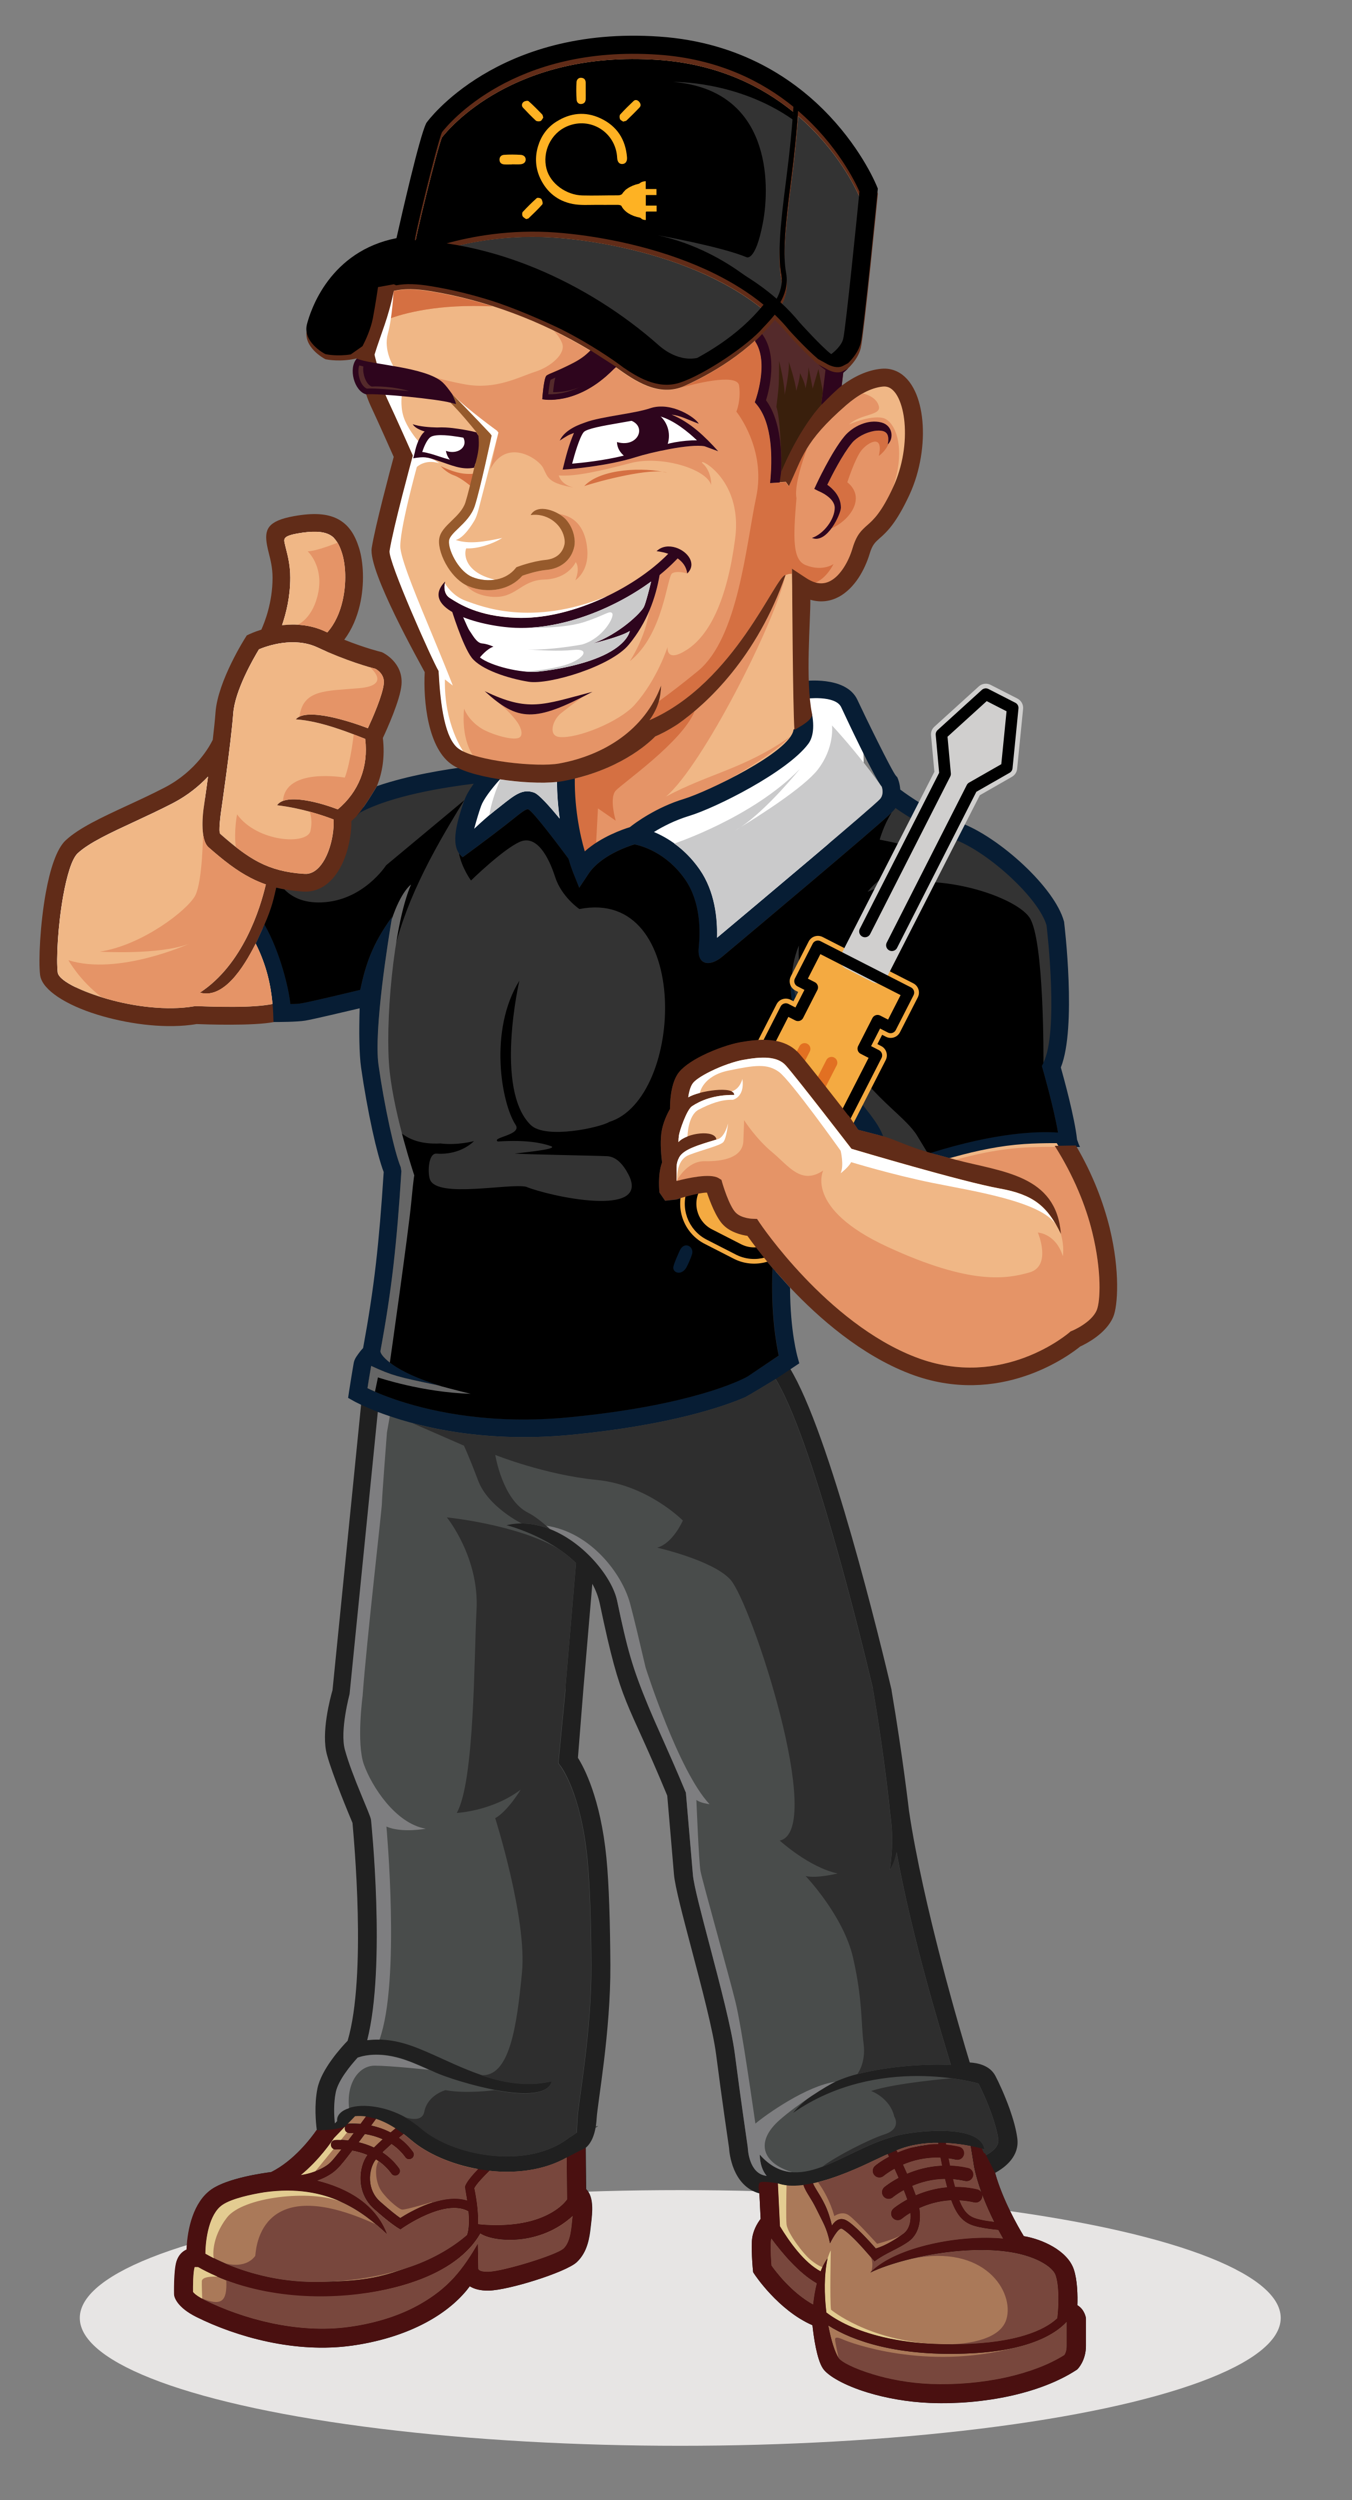 <?xml version="1.0" encoding="UTF-8"?>
<svg xmlns="http://www.w3.org/2000/svg" version="1.1" viewBox="0 0 2590.9 4789.2">
  <rect x="0" y="0" width="2590.9" height="4789.2" fill="#808080" stroke="none"/>
  <defs>
    <style>
      .cls-1 {
        fill: #2e2e2e;
      }

      .cls-1, .cls-2, .cls-3, .cls-4, .cls-5, .cls-6, .cls-7, .cls-8, .cls-9, .cls-10, .cls-11, .cls-12, .cls-13, .cls-14, .cls-15, .cls-16, .cls-17, .cls-18, .cls-19, .cls-20, .cls-21, .cls-22, .cls-23 {
        fill-rule: evenodd;
      }

      .cls-2 {
        fill: #cacacb;
      }

      .cls-3 {
        fill: #391f0c;
      }

      .cls-4 {
        fill: #494c4b;
      }

      .cls-5 {
        fill: #e3cc91;
      }

      .cls-6 {
        fill: #78473d;
      }

      .cls-24 {
        fill: #d0cfce;
      }

      .cls-7 {
        fill: #2e051d;
      }

      .cls-8 {
        fill: #612c18;
      }

      .cls-25 {
        fill: #e7e5e4;
      }

      .cls-9 {
        fill: #fff;
      }

      .cls-10 {
        fill: #965a2c;
      }

      .cls-11 {
        fill: #202020;
      }

      .cls-12 {
        fill: #071d34;
      }

      .cls-13 {
        fill: #0065ac;
      }

      .cls-14 {
        fill: #e59467;
      }

      .cls-15 {
        fill: #aa7959;
      }

      .cls-16 {
        fill: #666;
      }

      .cls-26 {
        stroke: #000;
      }

      .cls-26, .cls-27 {
        fill: none;
        stroke-linecap: round;
        stroke-linejoin: round;
        stroke-width: 22.2px;
      }

      .cls-17 {
        fill: #d57042;
      }

      .cls-18 {
        fill: #7e7e80;
      }

      .cls-20 {
        fill: #333;
      }

      .cls-28 {
        fill: #f4aa41;
      }

      .cls-21 {
        fill: #542a2b;
      }

      .cls-29 {
        fill: #feb223;
      }

      .cls-22 {
        fill: #f0b786;
      }

      .cls-27 {
        stroke: #e27022;
      }

      .cls-23 {
        fill: #4a1010;
      }
    </style>
  </defs>
  <!-- Generator: Adobe Illustrator 28.7.1, SVG Export Plug-In . SVG Version: 1.2.0 Build 142)  -->
  <g>
    <g id="Layer_1">
      <g id="Main_Mascot">
        <ellipse class="cls-25" cx="1303.6" cy="4440.3" rx="1150.7" ry="244.9"/>
        <g>
          <path class="cls-15" d="M934.3,4148.8l.4-.4,4.5.5c5.7.6,11.3,1.1,17,1.4,42.7,2.3,87.4-4.5,125.1-25.6l14.1-7.9.9,99.3-1.7,2.5c-4.3,6.2-10,11.8-15.9,16.6-14.5,11.8-32.3,20.2-50,26-30.2,10.1-68.6,12.4-101.6,10,15.8,9.6,45.3,11,62.6,9.6,34.9-2.7,68.1-15.8,95.3-37.9,2-1.6,3.9-3.3,5.8-5.1l19-17.9-4.2,36.8-.8,7.6c-1,9.2-2.3,18.6-5.1,27.5-2.7,8.3-6.7,16.1-13.2,22.1-10.5,9.9-55.2,24.2-69.7,28.8-22.4,7.1-57.2,17.7-80.5,18.3-9.9.3-29.2-1.4-29.2-15.1l-.3-15.8c-25.5,38.5-52.5,66.4-97.5,92-42.2,24-90.5,37.8-138.4,44.5-60.2,8.5-122.1,1.8-180.6-13.9-34.8-9.4-70.2-22.3-102.5-38.4-8.1-4.1-20.4-10.8-25.8-18.5l-1.7-2.4v-3c-.2-13.4-.3-38.1,3.5-50.4,1.4-4.4,5.5-7.4,10.1-7.3h.3l8.4.8,1.7,1c64.7,36.5,144.9,56.3,218.9,56.3s132.2-10.2,192.4-31.3c44.4-15.5,92.6-43.9,116.5-86l2.1-3.6-7-.8c-.6,5.3-1.7,10.5-3.3,15.1l-.8,2.4-1.9,1.7c-30.8,26.9-70.4,48.3-108.8,61.7-59.2,20.7-126.5,30.6-189.2,30.6s-151.2-19.2-214.4-55.2l-4.9-2.8v-5.6c.2-20.3,3.1-42.2,9.8-61.5,5.2-14.8,13.4-30.3,26.5-39.4,20.5-14.3,60.3-22.2,85.4-26.1,77.4-10.9,137.2,4.6,193.6,43.1-25.3-23.6-59.2-38.2-93.5-46.7l-30.3-7.5,15.4-5.6c-4.2,1-8.5,1.9-12.7,2.6l-34.2,5.3,26.7-22.1c21.5-17.7,43-41.4,58.9-64.9l-2.4,1,27.2-28.2,31.8-33-3.8,10.1c6.8-.4,13.6-.2,20.3.8l15.8,2.2-.6.8,5.7,1.9c14,4.6,27.3,11.4,39.6,19.4l11,7.1-.2.2,5.3,4c5.1,3.9,10.1,7.9,15,12.1,32.9,28.1,81.2,45.8,123.4,53.3l16.7,2.9h0ZM905.4,4228.5l-4.1-1.3c.3.2.6.3.9.5l3.3,1.8c0-.3,0-.6-.1-1Z"/>
          <path class="cls-15" d="M1893.1,4197.3l1,2.6c6.5,17.3,14.1,34.2,22.3,50.7l4.6,9.2h0l3.2,6c2.9,5.5,5.9,11,9,16.4l12.1,21.2c22.8,4.2,43.4,11,60.2,20.9,11.8,6.9,24.9,17.1,29.4,30.5,6.8,20.3,7,53,5,74.4-.2,2-.4,4-.6,6h17.6v58.6c0,8.5-1.7,17.9-6.8,25l-1.4,2-2.1,1.3c-34.2,21.7-75.6,35.6-114.9,44.3-48.1,10.7-99.3,15.1-148.6,13.1-38.2-1.5-77.2-7.8-113.7-18.9-18.2-5.5-62-20.2-73.1-36.7-11-16.5-18-47.6-21.6-67l-5.2-28.4-.7,6.4-16.7-9.2c-32.3-17.8-62.8-48.4-84.2-78.5l-2-2.8-.3-3.5c-1.2-15-2.1-30.7-1.4-45.7.2-3.6.7-7.2,1.7-10.7l6.9-25.4,15.6,21.2c1.9,2.6,3.8,5.2,5.8,7.8-3.8-5.7-7.4-11.4-10.7-16.8l-1.7-2.8-5.1-104.6,17.9,6.5c12.2,4.4,26.9,4.3,39.6,2.9l13.8-2.1v.2c0,0,7.2-1.5,7.2-1.5,38.1-8.2,75.8-24.5,110.8-41.2,7.1-3.4,14.3-6.8,21.6-10.1l12.9-5.8v-.2c0,0,6.4-2.6,6.4-2.6h.2c0-.1,5.9-2.5,5.9-2.5,2.2-.9,4.5-1.8,6.8-2.6,21.5-8.1,44.6-11.9,67.9-12.7h9.5c0-.1,0-.6,0-.6l8.3.4h2.8v.2l4.6.2c13.2.7,26.4,2.1,39.8,4.3l18.4,3.6,7.7,47.4c3.2,16.2,8,32.3,13.7,47.8l.6,1.8h0ZM1801.8,4120.4h-4c-3.7-.1-7.4-.1-11.1.1,5-.2,10-.3,15.1-.1h0ZM1809.7,4161.2l-3.8.2c-1.6.1-3.1.2-4.7.3,2.8-.3,5.7-.4,8.5-.5h0ZM1869.6,4206.5h0c-11.2-2.6-22.6-4.1-34.1-4.4l3.5.2c10.4.5,20.6,1.9,30.6,4.2h0ZM1819.7,4202.4h-2c.7.1,1.3.1,2,0h0ZM1570,4424.1l-.5,4.4,1,.7c0-1.7-.3-3.4-.5-5.1h0ZM1823.3,4161.4l3.8.3c8.4.7,16.7,2,25,3.8-9.5-2.1-19.1-3.5-28.8-4.1h0ZM1814.8,4121.3l4.3.6c5.1.7,10.2,1.7,15.3,2.8-6.4-1.5-13-2.6-19.6-3.4h0ZM1707.6,4195.5c-1.7,1.3-3.4,2.6-4.9,3.8,1.6-1.2,3.2-2.5,4.9-3.8Z"/>
          <path class="cls-9" d="M947.9,1475.3s-30.1,28.2-38.2,53.2c-8.1,25-20.2,66.9-20.2,66.9l12.1,8.9s85.2-41,92.2-52,24.8-24.7,39.3-6.1,47.7,37,49.1,46.3c1.5,9.4,36.4,64.2,36.4,64.2l85.5-60.5s65.3,22.6,71.8,28.2c6.5,5.7,91.1,74.2,83.9,188.7,0,0,33.3,12.6,49.3-9.9,16-22.4,129.2-120.4,129.2-120.4,0,0,88.5-112.5,108.3-160.1,19.8-47.5-1.1-158.5-1.1-158.5,0,0-28.4-40.7-41.3-42.3-12.9-1.6-63.1-.4-63.1-.4,0,0,13,53.4-5.5,77.8s-165.3,74.2-165.3,74.2c0,0-83.6,42.4-422.4,1.8Z"/>
          <path class="cls-4" d="M999.6,2924.3c39.5,14.5,81,38.5,108.5,65.5l2,2-19.8,233.5h6.8l-14.3,149c35,48.2,49.8,130.9,55.3,186.9,6.6,66.5,7.1,136.4,7.5,203.2,0,9.8,0,19.6-.3,29.3-1.3,55.5-6.6,111.1-13.5,166.2-2.6,20.5-5.4,41-8.3,61.5-1.6,11.4-3.6,23.8-4.3,35.3-.3,4.9-.8,10.5-1.1,16h28.4l-53.6,36.5c-79,56.6-222.5,39.5-294.3-21.9-26.1-22.3-60.3-37.9-94.9-39.8-9-.5-42,.9-45.2,12.6-.2.6-.2,1.1,0,1.7l.7,6-27.3,28.4-2.8-27.3c-2.1-20.6-2.1-42.8,1.9-63.2,5-25.1,27.9-53.9,45-72.6l2.2-2.4,3-1.1c31.3-11,67.4-6.4,98.2,4,20.3,6.9,40.4,16.3,60,25.2,14.6,6.7,32.5,12.7,50.6,17.9-16.5-6.7-32.8-14-49-21.4-43.5-19.8-86.6-40.3-135.7-34.6l-18.4,2.1,4.6-17.9c13.2-52,16.5-112.5,17.6-166,1.7-84.7-3.4-167.6-10.6-251.3-1.5-7.3-8.5-22.3-11.5-29.6-7.6-18.3-15.2-36.7-22.2-55.2-5.9-15.7-11.6-31.7-16-47.9-8-29.2.2-82.6,8.7-112.3l1.8-17.5h6.8l53-528.9,7.3,2.7c.2.1.3.1.4.2,114.4,43.9,246,55,367.1,43.3,74.2-7.2,149.2-18.2,221.6-36.1,37-9.1,75.3-20.4,110.2-35.5,8.8-4.2,19.3-11.2,27.9-16.3,9.1-5.4,19-11,27.8-16.8l7-4.7,3.3,5.4c21.6,35.5,38.7,80.5,52.8,119.6,19.5,53.8,36.6,108.8,52.6,163.8,29.3,100.2,55.7,201.8,79.8,303.4h7.3l1.8,10.6c13.2,77.8,23.9,155.6,32.4,233.8,1,7.3,1.7,14.2,2.4,20.8l10.1,55.3c25,137.5,63.5,272.6,103.9,406.3l5.3,17.4-9.9-.6c17.2,2.4,33.9,5.7,48.8,10.1l5.1,1.5,2.5,4.7c10,18.7,18.9,40.3,26,60.3,5.7,16,11.1,33.6,13.4,50.5,2.7,20.5-14,34.8-30.3,43.6l-11.3,6.1-5.7-10.7c-4.3-3.7-7.2-9.9-9-15.2l-4.6-13.6c-30.7-20.6-127.6-9.3-148.6-1.4l-.6.2-.6.2c-14.8,4-29.3,9.5-43.4,15.6-61.3,26.6-128.6,72.7-189,43.5l16.4,19.4-31.2-3.1c-32.2-3.2-46.4-36.9-47.5-65.2v-.8c-8.6-59.5-17.1-119-24.7-178.6-3-23.6-8.3-47.6-13.7-70.7-6.8-29.5-14.3-58.9-22-88.3-4-15.3-8-30.6-12.1-45.9-7.4-27.9-14.8-55.9-21.7-84-4.2-17-9.7-37.7-11.1-55.1l-13.2-155-.4-1c-4-9.7-8.3-19.3-12.7-28.9-13.5-29-28.5-57.3-43-85.8-13-25.6-26.3-52.2-35.7-79.4l-5.8-16.9h8c-12.6-52.4-24.4-105-35.4-157.6-9.1-43.3-53.5-90.8-89.4-114.4-26.5-16.8-56.9-28.6-88-28.6Z"/>
          <path class="cls-22" d="M1539.8,1407.8l-.4-94.7c-1.3-27.5-1.6-55.4-2.2-82.7-.5-27-1-53.9-1.3-80.9l-.3-21.5,20.7,6c15,4.3,29.1,2.9,42.8-4.4,13.1-7,23.7-18.8,31.8-31.1,8.5-12.9,15.1-27.6,19.5-42.4,5-16.7,10.7-24.9,23.3-36.1,8.4-7.5,15.4-14.3,22.2-23.4,12.6-16.7,22.9-36.5,31.6-55.4,18.6-40.1,27.2-89.4,23.2-133.3-1.6-17.3-5.3-35.8-12.8-51.6-5.8-12.4-14.6-24.4-27.3-30.3-6.7-3.1-13.8-4.1-21.1-3.5-24.6,2.3-48.2,14.6-67.8,29.2l-29.9,22.3,8.3-68.3,5-4.1c11.7-9.5,24.5-23.6,28.1-38.6,1.2-5.1,1.9-11.3,2.6-16.6,1.5-11.1,2.8-22.2,4.1-33.3,3.6-30.9,6.9-61.7,10.2-92.6,5.2-48.8,10.2-97.7,15-146.5v-.6c-5.7-13.8-13.2-27.9-20.7-40.7-19-32.6-42-63.3-67.9-90.7-84.4-89.2-192.6-137.6-315-146-114.7-7.9-230.2,11.4-329.6,71.1-34.4,20.7-77.4,53.6-101.8,86.5h0c0,.1,0,.2,0,.2-2.1,4.4-3.8,9.9-5.3,14.6-2.7,8.5-5.2,17.2-7.6,25.8-6.3,22.8-12,45.8-17.6,68.8-8.6,35.5-16.9,71-24.9,106.6l-2.3,10.2-10.2,2c-49.5,9.7-90.6,34.8-121,75-17.1,22.6-30.9,50.6-38.2,78.1-4.2,16,12.6,31.3,25.2,38.3h.2c16.4,2.9,34.6,2.1,50.6-1.9l16.1-4,3.3,16.3c.8,4,1.7,8,2.6,12.1l.2.7v.7c1.9,13.9,6.7,29.8,11.3,43v.3c0,0,.2.3.2.3,3.2,10.4,6.9,21.1,11.5,31,15.1,32.2,29.6,64.9,44.1,97.4l2.3,5.2-1.5,5.5c-8.2,30.3-16.1,60.6-23.7,91.1-6.6,26.5-14,54.9-18.2,81.8-3.2,20.7,30.1,92.1,39.6,111.9,12,25.1,24.8,49.9,37.8,74.5,7.4,13.9,15.1,27.6,22.4,41.5l2.1,3.9-.2,4.4c-2.5,45.5,3.8,137.4,47,164.2,39.2,24.3,152.6,36.4,197.9,28.1,2.3,42.9,3.8,125.8,22,165.9,14.4-8.5,116.3-48.9,122-51.3,15.2-6.3,143.2-61.2,156.9-70.2l165.3-117.8Z"/>
          <path class="cls-14" d="M1075.5,1366c25.5-20.3,41.2-31,41.2-31-81.9,41.6-117,44.1-162.9,10,10.3,8.4,27.1,23.3,37.8,38.8,7.1,10.3,13.1,27.4.5,30.3-16.2,3.7-54.5-9.3-69.3-18.5-26.2-16.4-33.4-38-33.4-38,0,0-7.1,53.2,16.9,89.4,48.2,15.2,131.5,22,165,15.9,86.6-15.8,164.2-64.8,195.5-149.4-.3,10.2-1.5,20.1-4.3,30.1-3.3,11.8-8.9,23.7-18,36.3,164-71.4,241.3-277.3,260.8-278.1h0c-20,91-159.5,365.9-229.2,424.2,83.8-44.8,148.6-52.5,237.6-114.4-37.2,41.2-177.1,117.6-213.4,128.5-50.9,15.4-83.5,36.6-93.7,44.6-8.3,2.5-63.3,32.9-86.2,46.3-9.9,5.8-3.1-23.8-12.2-15.6-7.5-25.9-17.3-69.2-18.3-121.1,99.6-21.2,152.8-70.1,165.6-83.3,7-2.9,22.7-10.1,43.2-23.5,9.9-6.9,21-15.3,32.8-25.4,55.8-47.4,128.6-130.7,173.8-260.3h0c3.9-2.3,8.8-2.8,12.1-2.9v-9c0,0,27.1,17.9,27.1,17.9,6.1,4,11.9,6.8,17.3,8.4h0c10.9,3.2,20.7,1.7,29.2-2.9,9.7-5.2,18.2-14.2,25.1-24.9,7.6-11.5,13.4-24.8,17.2-37.6,7.8-26.1,16.7-34,28.8-44.7,11.3-10,26.5-23.5,49.2-72.7,25.9-75.4,4.3-127.7-20-132.9-24.2-5.2-64.2,12.5-64.2,12.5,22.9-21,62.3-16.4,57-35.4-5.2-18.9-30.3-23.9-30.4-23.9-11.3,6.1-22.3,14.1-32.8,23.3-39.1,34.1-59.8,58.6-73.8,81-15,24.1-22.1,45.6-35.7,73.9l-5.9-8.3-29.8,2c4.7-46.5,4.9-113.8-25.8-150.7l-3.5-4.1,1.8-5.1c0-.2,26.1-72.9-1.8-112.5-16.1,14.7-32.8,27.6-49.3,38.9-32,21.9-62.8,37.6-85.7,47.9-3,1.3-5.9,2.5-8.9,3.4-46.3,14.9-89.5-15.8-121.1-38.2l-2.1-1.5c-.7.8-1.4,1.5-2.1,2.2-71.1,73.7-138.3,59.2-138.3,59.2,0,0,2.8-40.9,8.1-45.1,5.3-4.1,19.6-7.7,51.9-24.5,13.2-6.9,22.4-14,28.6-20.1,1.2-1.2,2.3-2.3,3.3-3.4-22.4-13.5-45.5-26.1-69.2-37.7,5.7,5.9,12.2,14.1,15.7,23.5,7.4,19.3-21,44.5-51.8,54.4-30.8,9.8-74.7,34.7-133.7,24.2-26.3-4.7-52.5-11.4-73.6-17.4,14.1,4.9,25.8,9.8,30.1,13.9,5.1,4.8,11.9,13.6,18.1,22.3,30,29.6,85.9,69.9,86,70l2.6,3.5-.9,4.2c0,.2-7,33-14.9,66.8,31.2-62.3,92.9-21.2,101.8-3.1,9.1,18.4,8.6,29.3,63.1,38.3,0,0-26.6-2.6-33.4-24.2,31.8,2.6,79.9-8.5,137.6-23.6s144.8,10.5,154.6,41.9c0,0,1.3-24.9-15.7-40.6-17-15.7,77.3,24.2,61.6,143.5-15.7,119.3-49.8,184.8-91.7,212.3-41.9,27.5-37.8-4.9-37.8-4.9,0,0-19.7,62.3-62.9,110.7-29.1,32.6-110.6,65.7-144.8,61.8-21.5-2.5-12.8-32.7,3.8-45.8h0ZM1599.6,972.8c0-20-30.8-32-30.9-32l-8.3-4.2,3.9-8.4c0-.2,28.7-62.1,53.6-92,16.1-19.4,45.9-33.6,71.5-26.6,20.5,5.6,23.4,28.4,13.5,40.1-.6.7-1.3,1.4-1.9,2,1.9-9.2,1.4-15.6-.9-19.7-1.7-3.1-4.7-5-8.5-6.1-4.9-1.3-10.8-1.2-17.1,0-15.8,2.8-32.8,11.9-41.8,22.7-18.2,21.9-39.1,63.1-47.4,80.2,10.1,7.1,26.2,21.8,26.1,43.8,0,6.3-7.3,25.2-18.3,40.1-10.1,13.6-23.5,23.9-37.3,18.1,22.5-7.7,43.7-35.8,43.8-57.9h0ZM1206.8,1266.7s29.4-42.8,37.4-96.3c9.8-22.9,16.1-46.2,20-69,10.9-8.8,20.9-17.8,29.8-27,1.5-1.6,3.1-3.2,4.6-4.7,9.1,6.4,16.7,15.6,18.4,28.9,0,0-19-6.2-28.9-.3-9.9,5.9-16.5,117.3-81.3,168.4h0ZM956.2,1128.5c16.8-3.5,32.6-11.8,44.8-25.7,6.8-2.4,27.5-9.3,46.3-11.1,14-1.3,25.7-6.1,34.7-13.6,9.4-7.8,15.7-18.4,18.4-31,1.3-6,1.2-13.8-.7-22-2.2-9.7-6.9-20.3-14.6-29.2-3.5-4-8.5-8-14.3-11.4,34.4,4.8,51.7,30.4,54.7,68.7,3.3,41.9-22.9,58.3-22.9,58.3,9.8-24.9.7-34.7.7-34.7,0,0-13.8,32.1-60.3,33.4s-53.7,38-102.9,32.8c-25.7-2.8-39.7-13-47.3-22.2,1.7.9,3.5,1.7,5.3,2.4,17.8,7,38.6,9.4,58.1,5.3h0ZM740.1,612.7c35.4-13.7,100.9-30.5,203.5-25.8-38.7-12.3-78.1-21.9-117.7-28.4-29.3-4.8-51.8-5.3-71.6-.6-4.2,21.4-9,38.8-14.2,54.8h0ZM1219.3,875.6c-55.3,17.6-130.4,23.3-130.6,23.4l-10.4.7c6.1-25,11.6-46.9,21.7-70.2-11.1,4-13,5.4-27.4,14.8,10.1-22.5,41.8-32.2,48.7-34.8,15.6-6,40-10.2,64.5-14.4,22.7-3.9,45.5-7.9,60-12.8,40.5-13.7,87.6,18.2,93.3,29.7-20.6-7.5-34.4-15.5-52-17.5,35.9,14.7,64,41.9,89.3,70.2l-26.2-9.6c-28.2-5.3-103.7,11.8-130.9,20.5Z"/>
          <path class="cls-17" d="M1547.2,857.9c-15,24.1-22.1,45.6-35.7,73.9l-5.9-8.3-29.8,2c4.7-46.5,4.9-113.8-25.8-150.7l-3.5-4.1,1.8-5.1c0-.2,26.1-72.9-1.8-112.5-16.1,14.7-32.8,27.6-49.3,38.9-32,21.9-62.8,37.6-85.7,47.9-3,1.3-5.9,2.5-8.9,3.4,20.7-6,110.3-30.1,113.8-4.6,3.9,28.8-5.3,49.8-5.3,49.8,0,0,57.7,70.8,38,163.8-19.7,93.1-34.5,269.5-111.4,332.9-28.5,23.5-54.3,43.1-75.4,58.4-3.3,11.8-8.9,23.7-18,36.3,164-71.4,241.3-277.3,260.8-278.1h0c3.9-2.2,8.7-2.7,12.1-2.8v-9c0,0,27.1,17.9,27.1,17.9,6.1,4,11.9,6.8,17.3,8.4h0c22.1-7.5,35.8-35.9,35.8-35.9,0,0-20.6,15.1-53.1,2.3-25.4-10-24.6-49.7-18-128.4-5.7-28.4,20.8-96.4,20.8-96.4h0ZM740.1,612.7c35.4-13.7,100.9-30.5,203.5-25.8-38.7-12.3-78.1-21.9-117.7-28.4-29.3-4.8-51.8-5.3-71.6-.6-4.2,21.4-9,38.8-14.2,54.8h0ZM1142.2,1617.8c-10,5.8-20,12.8-29.2,20.9-7.5-25.9-22.2-92.6-23.2-144.5,99.6-21.2,152.8-70.1,165.6-83.3,7-2.9,22.7-10.1,43.2-23.5,9.9-6.9,21-15.3,32.8-25.4-23.8,59.1-138.2,138.1-151.4,152.5-13.1,14.4,0,57.7,0,57.7l-34.1-23.6-3.7,69.2h0ZM1585.4,928.6c8.3-17.1,29.2-58.3,47.4-80.2,9-10.8,26-19.8,41.8-22.7,6.3-1.1,12.3-1.2,17.1,0,3.8,1,6.8,3,8.5,6.1,2.3,4.1,2.8,10.5.9,19.7.7-.6,1.3-1.3,1.9-2-5.6,14.8-18.9,23.9-18.9,23.9,9.8-43.3-21-26.2-33.4-10.5s-26.9,60.9-26.9,60.9c37.3,30.5,3.2,74.1-30.7,88.5,11.1-14.9,18.3-33.7,18.3-40.1.2-21.9-15.9-36.6-26-43.7Z"/>
          <path class="cls-11" d="M1083.6,3232.7l20.3-238.5c-53.7-52.6-132.8-72.5-133.2-72.5,99.9-23.5,198.9,82.6,211.9,144.8,36.8,175.7,65,206.7,130.6,364.9l1.2,2.8,13.4,156.9c1.7,20.6,16.3,75.4,32.5,136.9,19.7,74.4,41.8,158.1,48,206.5,11.1,86.5,24.7,178.1,24.7,178.4v.8c0,0,.2,1.2.2,1.2,0,.1,1.5,49.8,36.1,53.2-7.9-9.3-12.7-22.5-13.3-40.7,72.9,82.6,158.6-8.2,255.9-34.3,23.3-8.8,166.3-29.3,174.8,24.3,0,0-1.8-.6-5.1-1.5,1.9,5.8,4.1,10.3,6.1,9.4l1.7,3.3c11.9-6.4,25.6-16.7,23.7-30.8-1.9-14.2-6.9-31.4-12.8-48-8.8-24.9-19.5-47.8-25.2-58.6,0,0-191.8-57-355.2,56.2,0,0,40.2-53.2,123-74.2,61.4-15.5,133.9-20,179.5-17.5-18.1-59.8-73.9-240.7-104.2-407.7-3.9,18.8-4,18.8-12.8,34.1,5.9-46.5,5.9-68.2.3-110.9,0-.7-10-101.6-32.3-233.3h-14.1l13.9-1.3-.4-2.6c-22.6-95.6-117.2-482.9-188.1-595.4l28.2-18.8c77.4,124.4,176.7,536.7,195.1,615.1l.7,3h-.2c22,129.9,33.1,228.4,33.5,231.2,26.9,180.4,97.9,420.9,116.4,481.8,15.8.9,38.5,5.8,48.9,25.3,6.4,11.9,18.1,37.2,27.7,64.1,6.6,18.6,12.2,38.3,14.5,55.7,4.6,34.1-22.6,55.5-42.5,66.4,14.3,51.4,43.8,102.9,55,121.3,18.3,3,38.8,10,55.9,20.1,18.7,10.9,33.9,25.8,39.9,43.5,7.1,21.2,7.5,50.9,6.9,68.7,14,8.2,16.3,24.3,16.3,24.4.1.4.1.9.1,1.3v52.1c0,28.5-15.8,44.2-15.8,44.3-.4.4-.8.8-1.2,1.1-.6.4-1.2.8-1.8,1.2-33.8,22-77.5,38.5-125.1,49.1-49.5,11-103.4,15.7-154.6,13.7-44.7-1.8-86.1-9.8-119.6-19.9-44.3-13.5-76.5-32-85.9-46.1-12-17.9-17.8-61.8-20.1-82.9-65.6-28.4-111.1-97.6-111.2-97.8-.8-1.2-1.6-2.4-2.4-3.7-.2-1.5-.3-3.1-.5-4.6,0-.1-3-29.8-2-53.9.8-19.6,10.2-35.1,16.8-43.6l-2.4-49.4-.6.3c-51.4-14.7-57.1-77.7-57.6-87.2-1.3-8.6-13.9-94.4-24.7-178.4-5.9-46.3-27.7-128.6-47-201.7-16.8-63.5-31.8-120.3-33.8-143.3l-12.9-151.2c-79.8-193-87.1-166.3-129-366.6-3-14.2-8-27.3-14.6-39.2l-16.9,198.9-10.7,134.4c11.6,18.2,43.3,77.3,54.6,191.4,5.1,51.4,7.1,127.7,7.6,205.4.7,128-24.5,263.5-26.3,293.8-1.9,32.6-11.5,48.5-20.8,56.3l.8,79.2c15.3,15.2,11.9,45,9.4,66.4l-.8,7c-1.1,10.5-2.7,22-6.3,33.1-3.9,12.3-10.2,24-20.3,33.5-9.8,9.2-44.2,23.5-80,34.9-32.7,10.4-68.1,19-88,19.5-16.8.4-28.6-3.1-36.9-8.3-16.3,22.1-41.8,45.7-77.4,65.9-37.5,21.3-86.5,39.1-147.9,47.8-70.4,9.9-137.7-.2-191.2-14.6-53-14.3-92.7-33-107.5-40.5-35.4-17.7-41.4-38.1-41.4-38.1l-.8-2.5v-2.6c-.1-.1-1.1-45.3,4.5-63.1,4-12.8,11.7-19.3,19.3-22.7.8-20.1,4.1-42.4,11-62.3,7.5-21.6,19.2-40.8,36.5-52.9,31.1-21.7,99-31.2,114.5-33.2,43.8-21.9,76.3-65.1,87-80.5-1.9-14.5-5.1-47.9,1.2-79.3,7.4-37.1,46.3-79.7,57.9-91.6,36.7-124.2,11.8-387.9,9.3-417.4-6.4-15.1-38.4-91.7-49-130.8-11.5-42,6.6-109.2,10.7-123.3l55.2-551.1s21.4,9.7,32.8,13.9l-54.6,544.4c0,.2-18.9,69.9-9,106.5,11,40.2,48.6,128.7,48.7,129l1.1,2.7.2,2.7c0,.8,29.1,279.5-7.3,422,20.7-2.4,47.9-1.2,80.8,9.9,19.6,6.6,40,15.9,61.6,25.7,61.6,28,134.8,61.3,210.9,43.3-13.9,53.2-187.3-.5-223-16.7-21.4-9.7-41.4-18.8-58.8-24.7-44.2-14.9-74.5-9.4-89.9-4.1-13.4,14.7-37.3,43.5-41.9,66.5-4.4,21.8-3.2,45.1-1.7,59.4l4.1-4.3c-1.8-15.2,19.4-31.7,60.3-28.5,30.5,2.4,67.7,14.5,100.7,42.8,33.4,28.5,91.1,50,150.3,53.2,46.1,2.4,92.7-6.4,128.4-32h0c2.3-1.7,4.6-3.4,6.9-5.3l.3.4,12.5-8.5s-.5-.3,1.3-29.5c1.8-30.2,27.1-164.8,26.3-291.5-.4-76.5-2.5-151.6-7.4-202-12.8-129.7-51.3-178.7-51.4-178.9l-4.3-5.6,13.5-140-.3-4.8h0ZM643.5,4117.5c-5,.3-9.3-3.5-9.6-8.6-.3-5,3.5-9.3,8.6-9.6,0,0,10.1-.8,24.9.9,3.6-4.7,7.2-9.5,10.7-14.3-4.9-.1-7.9.1-7.9.1-5,.3-9.3-3.5-9.6-8.6,0-1.3,0-2.6.6-3.7-7.3,7.6-15.3,15.9-21.1,22-4.9,7.5-28.2,41.7-63.2,70.7,9-1.4,18.6-3.9,27.7-7.3,11.6-4.4,22.2-10.3,29.3-17.4,4.4-4.4,11.8-13.5,20.4-24.4-6.8-.1-10.8.2-10.8.2h0ZM687.4,4103.8c9.3,2.2,19.2,5.4,29.3,10.1,5.1-5.2,11-10.6,16.9-15.9-12.1-5.4-24-8.4-34.3-10.1-3.9,5.1-7.9,10.5-11.9,15.9h0ZM733.1,4123c11.5,7.5,22.5,17.4,31.9,30.4,2.9,4.1,2,9.8-2.1,12.7-4.1,2.9-9.8,2-12.7-2.1-8.6-12-19-20.9-29.7-27.6-1.5,1.8-2.6,3.5-3.5,5-5.6,9.6-9.6,25.4-7.2,41.6,1.8,12.1,7.4,24.4,18.7,34.4,19.9,17.7,32.4,27.2,38.6,31.5,18.2-11.7,81.2-48.6,128-33.9-2-12.8-4.1-21.9-4.2-22l-.6-2.4.6-2.2c2.4-8.4,14.3-22.2,25-33.4-50.9-9.1-97.8-29.7-127.9-55.5-4.9-4.2-9.8-8.1-14.5-11.7-2.6,2.1-5.5,4.5-8.7,7.1,9.7,7,18.8,15.9,26.8,26.9,2.9,4.1,2,9.8-2.1,12.7-4.1,2.9-9.8,2-12.7-2.1-7.7-10.7-16.8-19-26.4-25.4-6,5.5-12,10.9-17.3,16h0ZM704,4128.1c-10.1-4.2-20-6.8-28.8-8.4-11.9,15.5-22.8,29.1-28.7,35-9,9-21.9,16.3-35.8,21.5l-2.7,1c58.4,14.4,112.7,45.4,133.8,102.7-45.9-42.8-114.4-97.3-234.8-80.4-23.8,3.8-62.8,11.7-81.2,24.5-10.4,7.2-17.9,20-23,34.7-6.4,18.6-9.1,39.9-9.2,58.4,27.1,15.5,105.2,54,209.6,54s132.7-11.4,186-30.1c44.1-15.4,81.1-38.4,105.7-59.9,4.1-11.9,4.1-29.1,2.6-45.2-44.8-24.9-125.2,31.3-125.4,31.5l-4.8,3.3-5-3c0,0-15.1-9.1-46.1-36.7-14.9-13.3-22.2-29.5-24.6-45.3-3.1-20.7,2.2-41,9.5-53.5.9-1.2,1.8-2.6,2.9-4.1h0ZM666.1,4068.6c.9-.4,1.9-.6,3-.7,0,0,8.7-.7,21.9.6,3.9-5.2,7.4-10.1,10.4-14.2-7.3-1-14.3-1.1-21-.5l-14.3,14.8h0ZM711.2,4071.7c11.6,2.6,24.5,6.7,37.3,13.3,3.4-2.9,6.6-5.5,9.5-7.9-13.2-8.5-25.7-14.5-37.4-18.3l-9.4,12.9h0ZM938.1,4158.4c-9.5,9.2-25.1,25.1-29,33.4,2,9.4,8.2,40.9,7.1,68.8,8.2.9,64.2,6.6,109.4-8.4,20.7-6.9,36.1-15.6,47-24.4,6.3-5.1,10.9-10.1,14.1-14.6l-.8-80.1c-38.6,21.7-84.8,29.2-130.2,26.8-5.9-.3-11.7-.8-17.6-1.5h0ZM379.6,4342.9l-5.9-.6s-.6-.1-.8.6c-3.2,10.3-3.2,37.7-3.1,47.5,1.8,2.5,7,7.8,22.3,15.5,13.7,6.9,50.5,24.2,100.7,37.7,49.7,13.4,112.2,22.8,176.8,13.7,56.5-7.9,101.1-24.1,135-43.3,55.7-31.6,82.2-66.9,111.1-116.2l.9,48.2s0,6.2,19.4,5.7c16-.4,47.6-8.3,77.8-17.9,31.5-10,60.2-21.1,66.1-26.6,5.1-4.8,8.4-11.1,10.6-18.1,2.6-8.1,3.8-17.1,4.7-25.6l.8-7.6,1.3-11c-2,1.9-4.1,3.7-6.3,5.5-65.3,53.1-146.1,44.2-170.5,28-22.9,40.3-68.8,71.7-121.6,90.2-56.3,19.7-126.2,31.8-195.6,31.8-109.9,0-193.1-40.3-223.7-57.5h0ZM1558.3,4414.7c1.6-14.9,4-28.6,7.1-40.8-34.7-19.3-68.3-60.3-87.2-86-.7,2.4-1.1,5.1-1.2,7.9-.7,16.1.7,35.4,1.4,44.1,8.6,12.2,39,52.2,79.9,74.8h0ZM1859.9,4111.2l-9.7-1.9c-11-1.8-24-3.4-38-4.1l.5,3.2c7.9.7,16.1,2,24.5,4,6.9,1.6,11.1,8.4,9.6,15.3-1.6,6.9-8.4,11.2-15.3,9.6-4.8-1.1-9.5-2-14.2-2.6.9,4.5,1.8,9.2,2.8,14,11.1.4,22.7,1.8,34.7,4.6,6.9,1.6,11.2,8.4,9.6,15.3s-8.4,11.1-15.3,9.6c-8-1.8-15.7-3-23.2-3.6,1.2,5.1,2.5,10.1,3.9,14.9,13.4-.1,27.7,1.3,42.5,4.7,3.5.8,6.3,3,8.1,5.8-5.9-16.3-11-33.2-14.2-49.7l-6.3-39.1h0ZM1797.5,4104.9h-9.7c-20.9.9-42.9,4.2-63.6,12-2.1.8-4.3,1.6-6.5,2.5l2,4.2c20.4-8.8,47.1-16.3,78.1-16l-.3-2.7h0ZM1701,4126.6l-8.1,3.6c-6.9,3.2-14,6.6-21.3,10-22.1,10.5-69.1,32.6-113.6,42.1,2.2,5.3,5.2,10.1,8.7,15.9,4.2,6.7,9,14.6,14.2,25.3,6.2,12.8,10.5,27.2,13.4,39.7,6.6-9.9,16-16.6,28.6-9.3,15.3,8.9,42,38.1,55.5,53.3,20.8-5.7,44.2-22,52.5-28.1,12.2-8.9,15-25.1,13.7-40.1-10.2,6.1-15.9,10.9-15.9,11-5.3,4.6-13.4,4-18-1.4-4.6-5.3-3.9-13.4,1.4-18,0-.1,9.6-8.2,26.5-17.3-1.9-5.5-4.2-11.6-6.7-17.9-13.2,7.3-20.7,13.7-20.7,13.7-5.3,4.6-13.4,4-18-1.4-4.6-5.3-3.9-13.4,1.4-18,0-.1,10-8.6,27.4-17.8-2.6-5.9-5.2-11.7-7.8-17.4-13.2,7.3-20.6,13.6-20.7,13.7-5.3,4.6-13.4,3.9-18-1.4s-3.9-13.4,1.4-18c0-.1,9.6-8.3,26.5-17.3l-2.4-4.9h0ZM1539.6,4185.5l-3.5.5c-16.8,1.8-32.6,1.2-45.6-3.5l4,82.3c18.6,30.5,46.4,69.5,78,86.4,3.9-10.1,8.5-18.5,13.5-25.1-7.1,31.5-6.6,69.6-2.4,103.9,21.3,16.4,56.8,35,109.3,47.3,44,10.3,99.6,16.2,168.5,12.6,101.2-5.2,145.8-30.9,164.8-48.9.4-4.3.8-8.6,1.2-13,0-.1,4-44.2-4.4-69.2-2.8-8.5-12.1-16.7-23.8-23.6-84.9-49.7-261.6-15.5-331.4,18.2,47.6-49.4,172.7-73,254.5-65-2.8-4.9-5.9-10.5-9.2-16.7-10.7-1-24.3-2.7-36.5-5.3-13.4-2.9-24.1-6.7-33.8-16.5-7.4-7.5-13.8-18.3-19.9-35-24.4,1.2-45.2,7.8-61.1,15,3.7,23.2-.3,49.3-20.2,63.8-20.2,14.7-46.1,23.1-65.6,38.4-15.7-18.1-44.1-52.1-62.3-62.6-7.4-4.2-23.1,27.7-23.1,27.8-6-29.7-13.5-39.7-26.2-65.9-4.9-10.1-9.4-17.4-13.3-23.6-4.8-7.9-8.8-14.4-11.5-22.3h0ZM1815,4190c-1.4-5.3-2.8-10.7-4.1-16.1-24.8.3-46.2,6.4-62.7,13.4,2.5,6.3,4.9,12.4,6.8,18,16.3-7,36.7-13.2,60-15.3h0ZM1853.2,4239.8c7.1,7.2,15.6,10.1,26.4,12.4,8.3,1.8,17.2,3.1,25.4,4.1-7.7-15.5-15.8-33.2-22.8-51.9.3,1.6.2,3.3-.2,5-1.6,6.9-8.4,11.2-15.3,9.6-9.8-2.3-19.3-3.5-28.4-4,4.8,11.6,9.6,19.4,14.9,24.8h0ZM1805.4,4148.6c-1.1-5.3-2.1-10.5-3-15.4-28.7-1.3-53.3,5.5-71.9,13.3,2.6,5.7,5.3,11.6,7.9,17.5,17.9-7.6,40.7-14.2,67-15.4h0ZM1688.6,4495c-44.7-10.5-78-25.5-101.4-40.3,5.3,28.5,12.8,51.8,19.7,62.2,5.4,8.1,29.9,20.6,66.2,31.6,30.9,9.4,69.1,16.7,110.5,18.4,48.2,1.9,98.9-2.5,145.3-12.8,42.4-9.4,81-23.8,110.8-42.7,1.4-2,4.4-7.4,4.4-17.6v-45.9h-.3c-19.8,21.5-68.2,54.3-181.7,60.1-70.7,3.7-128.1-2.3-173.5-13Z"/>
          <path class="cls-20" d="M772,2632.8c-8.2-4.3-16-8.9-23.2-13.9-7.7-5.4-27.6-20.6-25.5-31.9,9.9-54,18.4-107.9,24.7-162.4,6.8-58.3,11.2-116.9,15-175.5l-2.6-16.5c-8.5-22.4-14.5-50.4-19.4-73.1-8.5-39-15.7-78.7-21.3-118.2-2.7-18.8-2.3-39.7-1.5-58.7,1-24.5,3.2-49.1,5.8-73.6,3.7-34.9,8.5-69.8,13.8-104.5,1.2-7.7,2.4-15.3,3.7-23-23.3,36.6-35.3,70.3-45.1,115.8l-.8,3.7-3.7.9c-18.6,4.5-37.2,8.9-55.8,13.2-17.8,4.2-37.4,9.3-55.4,12.2-8.6,1.4-15.3,1.7-24.1,1.7h-5.6l-.5-5.5c-4.2-45.1-26.5-110.9-48.8-149.7l-1.5-2.7,1.2-2.8c10.9-24.6,16.2-44,22.3-69.7l1.4-5.9,5.9,1.5c16.4,4.1,33.2,6.4,50.1,7.4,2.8.2,5.6.2,8.4,0,26.5-2,45.1-20.6,57.3-42.9,11.8-21.6,18.6-48.8,20.1-73.3.3-4.2.4-8.5.3-12.7v-2.8l2.1-1.8c3.1-2.8,6.2-5.6,9.2-8.6,2.3-2.3,4.5-4.6,6.7-7l.7-.8.9-.5c59.4-31.9,153.1-47.9,219.9-56l13.6-1.6-7.9,11.1c-6.3,8.9-13.3,19.6-17,29.9-7.8,21.5-28.6,77.9-8.9,99.3,4.3-3.3,10-7,12.9-9.2,12-8.9,24.1-17.9,36-26.9,9.7-7.3,19.3-14.6,28.9-22.1,4-3.2,8.1-6.3,12.1-9.5,6.8-5.4,28-25.1,37.5-21.6,12.1,4.4,68.3,80.9,79.7,96.4l.6.8.3,1c2.5,8.4,5.3,17.2,8.5,25.4l7.8,19.4,11.6-17.4c19.2-28.8,59-48.7,91.2-58.6l1.5-.4,1.5.3c40.5,8,77.7,36.5,100.9,69.9,26.3,37.9,31.9,88.8,27.1,133.7-3.2,30,16.7,28.3,35.3,12.8,52.4-43.9,104.8-87.9,157-132,37.7-31.8,75.4-63.7,112.8-95.8,13.1-11.3,26.2-22.6,39.2-34,5.6-5,13.3-11.2,18.3-16.8,1.3-1.5,2.5-3,3.6-4.7l3.4-5,5,3.5c33.7,23.7,71.9,45.1,110.6,59.1,39.4,14.2,82.8,47.6,113.1,76.1,24.3,22.9,58.5,60,68.2,92.5l.2.5v.5c7.2,60.9,19.8,214.1-6.5,266.8l-1.9,3.9,1.2,4.1c11.3,39.5,22.5,81.2,29.3,121.7l1.3,7.6-7.7-.6c-76.8-5.5-170.2,16.2-242.6,39l-1.7.5-1.7-.5c-16.4-4.5-32.3-10-48.1-16.2-11.8-4.6-23.5-9.6-35.4-13.6-2.2-.7-4.4-1.4-6.7-2.1l-3-.9-1-3c-9.1-26.6-40.2-60.2-57.7-83.1-23.5-31-48.2-59.3-68.9-92.6-12.7-20.5-23.2-41.3-31.4-63,2.7,10.4,5.9,20.5,9.4,30.1,16.1,44.7,44.1,97.6,73,135.7,6.8,8.9,13.6,17.9,20.1,27l2.3,3.2-7.3,11.9-5.4-6.9c-11.2-14.4-22.4-28.9-33.7-43.3-19.4-24.8-39.3-51.2-60-74.8-13.7-15.7-32-22.4-52.3-24.3-18.3-1.6-37,.8-55,4-23,4-49.9,14.4-70.8,24.8-14.6,7.2-37.4,20.4-46.1,34.6-10.3,16.9-13.1,43-12.9,62.4v1.6l-.8,1.4c-7.6,13.2-13.9,29-15.9,44.2-2.3,17.2-.8,37.4,1.4,54.6l.2,1.5-.5,1.4c-5.7,15-6.6,37.1-4.8,53.3l7.9,11.5,17.4-1.9c16-4.9,44.5-13.3,60.1-13h4.2c0,.1,1.3,4.1,1.3,4.1,5.8,17.2,17.2,47.3,30.2,60,11,10.9,27.3,16.6,42.4,18.8l2.6.4,1.5,2.1c14.9,21.1,31.2,41.5,47.9,61.2l1.5,1.8v2.3c-2.4,53.6,0,113.1,11.7,165.8l.9,4-63.3,42.3h-.2c-23.1,13.4-57.1,24.3-82.4,31.9-83.8,25-174.7,38.7-261.6,47.1-86.6,8.4-175.1,5-260.3-13.4-43.4-9.3-89.7-23.2-129.9-42.7l-4-2,3.3-20.3c1.4-9,3.1-18,4.6-27l1.4-7.7,7.1,3.3c11.7,5.4,23.6,10.7,35.8,15,7,2.7,14.5,4.9,22.2,7Z"/>
          <path class="cls-8" d="M375.9,1927.5h-2c0,0-1.6.2-1.6.2-3.4.6-7,1.1-10.7,1.6-51.8,6.5-114.8-2.7-165.7-18.5-47-14.6-82.5-33-85.2-47.4v-.3c-3-24.7.3-90.1,10.5-146.8,6.8-38,16.3-71,27.9-81.7,21.8-20.1,62.6-39,108.5-60.3,23.7-11,48.6-22.6,73.6-35.5,28.7-14.9,50.9-33.4,67.5-51-4.7,35.1-8.7,62.6-8.8,62.8v.2c0,.2-8.2,56.7,9.8,72.4,28.3,24.7,53,44.4,81,58.8,9.2,4.7,18.8,8.9,28.8,12.4-10.8,46.2-43.8,153.3-126.3,207.2,51.3,14.6,92.9-66.9,106.9-93.9l16.8-36.6c14.6-33.1,17.8-50.5,22.6-70.8,15.5,3.9,32.4,6.4,51.2,7.6,3.2.2,6.3.2,9.3,0,27.8-2.1,48.3-20.9,62.1-46,12.4-22.7,19.3-51,20.9-75.8.3-4.5.4-8.9.3-13.2,3.2-2.8,6.3-5.7,9.4-8.8,17-19.2,39.4-58,39.4-58,10.5-25.3,15.8-55.8,11.6-92.4,7.7-16.4,33.1-72.5,35.7-101.8,3.8-43.3-36.1-61.8-36.2-61.9l-1.5-.7-1.9-.5c0,0-28.8-6.9-70.1-23.3,14.9-19.8,24.5-43.2,30-67,9.2-40,6.8-81.8-1.6-108.7-8.2-26.2-20.2-44.9-41.1-55.7-19.7-10.2-46-12.1-83.5-5.4-51.2,9.2-57.2,25.8-51.8,55.7,1,5.5,2.2,10.3,3.5,15.5,3.2,12.5,7.1,28.1,7.1,46.9,0,47.1-15,85.1-21.5,99.4-14.4,4.5-23.4,8.9-23.5,8.9l-4.4,2.1-2.6,4.2c-.2.2-52.9,82.8-57.3,143.2-1,13.9-3,32.5-5.3,52.6-5.2,10.8-31.5,60-92.1,91.4-24.1,12.5-48.9,24-72.3,34.8-48.5,22.5-91.7,42.5-117.3,66.2-17.8,16.4-30.3,56.4-38.3,100.8-10.8,60-14.2,130.3-10.9,157.1l.3,1.8c4.8,27.6,50,56,108.8,74.2,55,17.1,123.3,26.9,179.9,19.8,3.6-.4,7.2-1,10.8-1.6,14.8.6,110.1,4,149.4-4.1l-.5-34.8c-39.1,8.6-108,5.9-149.6,4.7h0ZM582.7,1673.9c-35.3-2.2-62.2-9.7-86.6-22.2-24.8-12.7-47.7-31-74.1-54.1-3.7-3.2,1.1-39.2,1.6-42.1.1-.4,19.2-131.8,23.4-188.5,3.2-44.4,39.2-106.3,49.4-123.1,15.1-6.3,66.7-24.8,112.3-3.5,55.2,25.8,100.6,38.2,111,40.9,4.1,2.3,17.3,11.1,15.9,27.7-1.9,22.2-21.9,67.4-30.6,86.1-30.1-11.6-117.6-41-138.1-17,48.7,3,107.6,27.5,132.9,37.4,6.8,53.9-12.9,102-52.5,135-29.3-11.3-99-32.4-116.3-7.9,47.5,5.7,88.5,19.7,108.2,27.3.2,4.5.2,9.3,0,14.3-1.3,20.4-6.8,43.4-16.7,61.6-8.6,15.7-20.3,27.2-34.8,28.3-1.8-.1-3.4-.1-4.9-.2h0ZM623,1209.5c-28.1-13.1-57.6-14.6-82.5-11.8,7.6-22.1,15.8-54.3,15.8-91s-4.5-40.7-8.1-55.1c-1.3-5.3-2.5-10.1-3.1-13.2-1.4-7.7,1.8-12.2,24.3-16.3,29.6-5.3,49.1-4.4,62,2.2,11.6,6,18.7,18,24.2,35.6,6.9,22.1,8.8,57,1,91-5.2,22.3-14.5,43.9-29.3,60.6l-4.3-2Z"/>
          <path class="cls-12" d="M1830.7,2221.7l-48.2-13.1c128.5-40.4,208.8-41.9,244.9-39.3-8.4-49.5-29.1-120.8-29.1-121.1l-1.8-6.4,3-6c29.3-58.5,7.8-248.1,6-263.4-7.7-25.8-34-59.2-66.5-89.8-35.7-33.6-78-63-111-74.9-47.1-17-89-43.7-112-59.8-1.2,1.8-2.6,3.5-4.1,5.3-14.9,16.7-261.2,223.4-327.9,279.2-23.6,19.8-48.9,16.9-45.1-18,3.1-28.8,4.3-86-26-129.7-36.3-52.3-84.4-64.9-97.1-67.4-13.8,4.2-65.1,21.9-87.9,56.2l-18,27-12-30c0,0-3.8-9.4-8.7-25.9-10.7-14.4-67.6-90.9-77-94.3-4-1.5-13.4,6-31.7,20.6-2.5,2-5.1,4.1-12.1,9.6-30.4,23.8-81.6,61.3-81.7,61.4-23.8-17.3-14.3-60.1,3.3-109.2,3.3-9.2,9.7-20.1,17.8-31.4-56.1,6.8-157.4,22.8-217.8,55.3-2.3,2.5-4.6,4.9-7,7.3,17-19.2,39.4-58,39.4-58,60.2-20.8,132.6-32.3,178.3-38,16.6,8.9,37.3,16.5,62.4,19.6-1.8,2-3.6,4-5.5,6-16.3,18.2-31.1,37.7-35.7,50.6-4.2,11.6-8.9,27.6-13.2,43.5,13.1-12.3,27-24.8,38.7-33.9l11.9-9.4c28.1-22.4,42.6-33.9,64.5-26,9,3.3,29.3,25.9,48.8,49.7-3.5-25-5.8-53.5-5.1-84,12.4-1.8,24-3.8,34.3-5.9-2.5,65.8,9.7,121.6,18.8,152.8,31.5-28.1,73.8-42.5,86.2-46.3,10.7-8.4,51.2-38.3,104.2-54.3,42.7-12.9,204.1-89.4,209.7-132.6l35.2-30.7c7,35.4-2.6,52-6.7,57.6-40.4,54.4-178.2,123.2-228.3,138.3-27.4,8.3-50.9,20.5-67.7,30.9,25.5,10.7,59.9,31.6,87.7,71.6,29.6,42.6,34.4,94.7,33.3,130.9,83.2-69.7,299.8-251.6,312.4-265.8,7-7.9,4.8-18.7,3.3-23.5-12.8-14.4-64.1-122.4-77.8-152.1-11.1-24-68.5-16.4-68.6-16.3l-4.1-33.8c.2,0,81.9-11.2,103.7,35.9,11.1,24.1,66.1,137.2,74.2,145.9l2.1,2.2,1.2,2.8c0,0,3.8,8.8,4.6,20.9,16.3,12.2,62.1,44.5,114.5,63.3,37.4,13.4,84.1,45.6,122.8,82.1,37.1,35,67.6,74.7,76.4,107.1l.4,1.6v.9c.2.6,24.4,201.4-6.4,277.3,6,21.4,26.4,95.4,31.1,138.3,2.2,5.5,3.7,10.8,5.7,14.1-91.7-1-139.4-2.8-239,24.5h0ZM1432.5,2636.6c-4.9,2.8-97.5,54.5-341.5,78.1-210.8,20.4-349.3-37.2-386.9-55.5l2.5-15.9c1.1-7,2.7-16.2,4.6-26.9,43.1,19.9,52.7,21.4,135.3,38.8-93.7-27.9-118.7-59.8-117.3-67.2,10.7-58.5,18.6-109.2,24.8-162.8,6.2-53.7,10.9-110.7,15.4-181.8l-1.3-7.6c-6.2-15-13.9-43.5-21.3-77.6-8-36.6-15.7-79-21.2-117.8-10.7-74.8,26-283.8,26-284.4-39.1,53.4-51.1,93-61.2,140.1-11.5,2.8-95.4,22.9-110.7,25.4-8.6,1.4-10.8,1.6-23.2,1.7-2.6-28-19.2-99.3-49.6-152.1l-16.8,36.6c27,53.8,33,102.2,34,150.1,8.9,0,45,0,61-2.7,14.1-2.3,78.3-17.5,104.1-23.6-1.3,44.5-1,87.1,2.8,113.8,5.7,39.8,13.5,83.1,21.6,120.2,7.3,33.4,15,62.2,21.7,79.7-4.4,68.5-9,123.9-15,176.3-6.2,53.4-13.9,103.4-24.4,160.5,0,.7-2.7,3-5.6,6.7-5.5,7.2-11.1,14.4-12.4,21.9-1.2,7.1-2.8,15.9-4.6,27.3-1.8,11-3.3,20.5-4.5,28.3l-1.7,11.6,10.3,5.8c0,.1,5.1,2.9,14.6,7.4,0,0,21.4,9.7,32.8,13.9,64.9,24.9,193.8,60.7,369.8,43.7,189.6-18.4,292.4-54.3,333.7-72.1,2.9-1.2,52.4-30.9,56.5-33.6l28.2-18.8,18.7-12.5-3.3-11.9c0-.2-14.2-48.6-14.4-133.1l-33.3-37.1c-3.6,84.3,6.6,143.3,11.9,167.3l-60.1,39.8h0ZM1625.9,2136.8l18.5,27.6,48,12.4c-8.9-26.1-36.3-55.4-58.5-84.8-40.5-53.5-103-116.7-117.8-226.8-11.8,90.1,65.6,211.8,90.2,244.2,7.1,9.4,13.9,18.3,20,26.9l-.4.5Z"/>
          <path class="cls-9" d="M556.3,1106.7c0,36.6-8.2,68.9-15.8,91,0,0,26.4-29.8,27.8-80.4,1.4-50.6-8.2-76.5-8.2-76.5,0,0,56-26.4,81-9.1-2.8-3.1-6-5.5-9.7-7.4-12.8-6.6-32.3-7.5-62-2.2-22.6,4.1-25.7,8.6-24.3,16.3.6,3.2,1.8,8,3.1,13.2,3.6,14.4,8.1,32.3,8.1,55.1h0ZM398.6,1487.6c-16.6,17.6-38.8,36.1-67.5,51-25,12.9-50,24.5-73.6,35.5-45.9,21.3-86.8,40.2-108.5,60.3-11.6,10.7-21,43.7-27.9,81.7-10.2,56.7-13.5,122.1-10.5,146.8v.3c1.6,8.6,14.9,18.6,35.2,28.4,0,0-27.2-24.8-27.9-57.6-.7-32.8,21.8-137.4,53.3-175.6,31.4-38.3,52-43.7,113.4-65.6,41.7-14.8,84.7-44.7,108-62.5,1.7-11,3.8-26,6-42.7h0ZM608.6,1240.3c-45.6-21.3-97.1-2.8-112.3,3.5-10.2,16.7-46.2,78.7-49.4,123.1-4.2,56.7-23.3,188.1-23.4,188.5-.4,2.5-4,29.2-2.7,38.9,0,0,27.8-72.5,34.6-124.4,6.8-51.9,10.9-91.6,17.8-129.8,6.8-38.3,36.9-80.6,36.9-80.6,0,0,66.6-30.3,117.2-10.7-6-2.7-12.3-5.5-18.7-8.5Z"/>
          <path class="cls-19" d="M1492.3,2596.8c-5.3-24.1-15.6-83-11.9-167.3-24-28.2-40.6-50.9-48.2-61.6-11.4-1.6-31.6-6.5-45.8-20.4-14.3-14.1-26.4-46.7-31.7-62.4-15.7-.4-58.6,12.8-58.7,12.9-7.2.8-14.4,1.6-21.5,2.4-3.6-5.2-7.2-10.5-10.8-15.7,0-.1-4.1-33.6,5-57.6-1.4-10.8-4-36.1-1.4-56.1s11.8-38,16.6-46.4c0-12.7,1-44.6,13.8-65.5,7.9-13,26.9-26.1,48.6-36.9,24.3-12.1,53-21.9,72.5-25.3,17.6-3.1,37.3-5.8,56.6-4,21.2,1.9,41.2,9.1,56.3,26.3,15.5,17.7,62.6,77.9,94,118.4,0-.2.2-.3.3-.5l.3-.5c-6.1-8.6-12.9-17.5-20-26.9-24.6-32.5-102-154.1-90.2-244.2.4,2.9.8,5.7,1.2,8.5,1.5-36.8,13.7-62.8,13.7-62.8-6.8,92.9,53.3,161.3,103.9,231s102.5,99.8,123,133.9c5.8,9.6,12.4,20.5,18.9,31.2,1.9.5,3.8,1.1,5.8,1.6,128.5-40.4,208.8-41.9,244.9-39.3-8.4-49.5-29.1-120.8-29.1-121.1l-1.8-6.4,3-6s1.9-236.3-26.8-278.6c-28.7-42.4-196.8-98.4-310.2-49.2,0,0,28.7-41,98.4-57.4,69.7-16.4-75.2-42.4-75.2-42.4,0,0,7.4-27.7,23-51.9-32.7,31.1-260.9,222.6-324.7,276-23.6,19.8-48.9,16.9-45.1-18,3.1-28.8,4.3-86-26-129.7-36.3-52.3-84.4-64.9-97.1-67.4-13.8,4.2-65.1,21.9-87.9,56.2l-18,27-12-30c0,0-3.8-9.4-8.7-25.9-10.7-14.4-67.6-90.9-77-94.3-4-1.5-13.4,6-31.7,20.6-2.5,2-5.1,4.1-12.1,9.6-30.4,23.8-81.6,61.3-81.7,61.4-2.9-2.1-5.3-4.6-7.3-7.4,5.6,28.4,23.1,52,23.1,52,0,0,60.1-58.8,92.9-73.8,32.8-15,56,28.7,68.3,67,12.3,38.3,46.5,61.5,46.5,61.5,216.1-42.4,201.5,363.2,57.2,407.8-16.3,10.4-121.7,33.9-150.5,5.8-69.9-68.2-21.7-276.4-21.7-276.4-59.1,95.3-34.6,234.6-7.2,276.2,12.9,19.6-47.5,23.9-34.1,31.9,52.5-3.5,83.1,2.2,101.7,8.8,18.4,6.5-72.8,14-68.8,14.3,21.1,1.7,147,3.7,176.4,5,16.9.8,30.2,14.4,41,35,44.1,85.2-153.3,41.4-196.3,23.5-32.8-6.8-167.9,22-183.6-12.8-5.2-11.4-4.4-51.8,12.2-50.6,46.9,3.3,71.7-24,71.7-24,0,0-31.5,8.6-64.2,4.5h0c-72.6,4-96.3-38-104-65.9,2.3,11.7,4.6,23.1,7,34,7.5,34.1,15.1,62.7,21.3,77.6.4,2.5.9,5.1,1.3,7.6-4.5,71.1-9.2,128.1-15.4,181.8-6.2,53.6-14,104.3-24.8,162.8-1.4,7.4,23.7,39.3,117.3,67.2-82.5-17.4-92.1-18.9-135.3-38.8-1.9,10.7-3.5,19.9-4.6,26.9l-2.5,15.9c11.5,5.6,32.6,14.9,62.3,24.5,67.1,21.7,178.5,45.1,324.6,30.9,19.3-1.9,37.6-3.9,55-6.1h0c203-25.4,281.9-69.4,286.4-72l59.5-40h0ZM750.9,1841h0s14.9-100.7,36.7-146.5c0,0-20.2,30.6-36.8,65.5l.7-3.9c-39.1,53.4-51.1,93-61.2,140.1-11.5,2.8-95.4,22.9-110.7,25.4-8.6,1.4-10.8,1.6-23.2,1.7-2.6-28-19.2-99.3-49.6-152.1,14.6-33.1,17.8-50.5,22.6-70.8,5,1.2,10.1,2.4,15.5,3.3,13.7,14.1,35.7,26.2,70.6,25,80.6-2.7,124.4-71.1,124.4-71.1l149.9-124.8c-65.8,105.8-117.6,203.7-138.9,308.2h0ZM735.4,2100.9c.2-.2.4-.4.7-.6,0,0,0,1.9.3,5.1h0v.2c0,.3,0,.5,0,.8v-.8c0,.4,0,.7,0,1.1,0-.1,0-.2,0-.3-.5-1.8-.8-3.7-1.1-5.5Z"/>
          <path class="cls-2" d="M1419.2,1584.7c-4.1,2.7-8.1,5.2-12,7.3,0,0,4.5-2.7,12-7.3h0ZM1067.1,1498.2c-27.8,3-69.3,1-108.5-5-8.5,20.6-18,47.1-20.8,68.2,3.2-2.7,6.4-5.3,9.3-7.6l11.9-9.4c28.1-22.4,42.6-33.9,64.5-26,9,3.3,29.3,25.9,48.8,49.7-2.9-21.1-5-44.7-5.2-69.9h0ZM1292.1,1615.9c16.5,11.9,33.4,27.9,48.5,49.6,29.6,42.6,34.4,94.7,33.3,130.9,83.2-69.7,299.8-251.6,312.4-265.8,7-7.9,4.8-18.7,3.3-23.5-1.2-1.4-2.8-3.7-4.7-6.7-43-60.1-90.5-110.8-90.5-110.8,0,0,5.5,42.4-27.3,84.7-26.6,34.4-115.4,90.4-147.9,110.2,51.5-34.2,113.7-111.6,113.7-111.6-90.6,93.2-240.8,143-240.8,143Z"/>
          <path class="cls-9" d="M1086.9,892.4s8.8-57.8,26.5-72.1c17.7-14.2,103.9-27.9,105.8-27.9s38.3-8.8,49.5-3.6c11.1,5.2,44.9,25.9,44.9,25.9l40.3,33.1s-59.3.5-98.3,11.8-73.1,19.7-97.6,24.6c-24.6,4.9-71.1,8.2-71.1,8.2h0ZM931.6,1239.8c-2.9-.8-5.8-1.3-8.4-1.5-13.7-1.1-20.6-16.7-27.7-26.2-4.5-6-10.1-20.3-13.2-27.5l-5.4-12.7,12.9,5.1c29.4,11.6,67.1,18.8,98.6,20,54.7,2.1,111.9-12.6,161.9-34.1,33.1-14.2,65.2-32.3,94.2-53.5l12.7-9.3-3.7,15.3c-1.5,6.4-3.1,12.8-4.8,19.2-2.4,9.1-5.4,22-9.4,30.4-5.1,10.8-24.5,27.4-33.8,34.8-4.6,3.6-9.3,7.1-14.2,10.5,5-2.1,9.3-4.2,12.4-6.3l10.5-7.1-1.5,12.5c-2.4,19.7-30.4,39.1-45.9,47.3-37.4,19.7-93.7,31.6-135.5,35.7-30.2,2.9-91.3-9.7-115.1-28.5l-4.6-3.6,3.6-4.5c4.1-5.3,10-11.3,16.4-16h0ZM909.3,889.2s-21.1,1.9-39.8-3.3c-18.7-5.3-53.1-17.7-68.8-13.4,0,0,4.9-17.7,11.5-29.5s24.1-17.5,43.9-16.4c19.8,1.1,71.8,9.8,71.8,9.8,0,0-2.9,54.7-18.6,52.8Z"/>
          <path class="cls-21" d="M1580.8,765.3l9.1,1.1-7.4,8.3c-30.4,33.9-63.1,89.8-80.3,132.4l-11.1-2.5c2.3-41.6-2.1-99.7-27.6-134.4l-1.7-2.3.9-2.8c11.1-35.9,17.8-89.6-6.6-121.9l-3-4,3.5-3.6c8.4-8.4,16.4-17.2,23.9-26.4l3.9-4.9,4.5,4.3c10.2,9.8,19.9,20.2,28.7,31.1l.4.4c18.8,20.8,44.5,48.1,67.4,64.1l2.8,2-7.4,59.1Z"/>
          <path class="cls-7" d="M1277,857.1l-80,17.1c-8.7-7.4-14.3-15.7-14.7-27.4,46.5,13.6,62.9-44.3,7.8-44.1l62.4-14.3c18.6,8.8,30.8,28.4,29.3,50.1-.4,6.6-2.1,12.9-4.8,18.6h0ZM874,825.8l38.5,4.3c13.3,10.8,17.4,29.9,8.8,45.3-9.6,17.3-31.5,23.6-48.8,13.9-10-5.6-16.3-15.2-18-25.7.9.3,1.8.6,2.8.9,14.8,4.1,29.3-1.8,32.4-13.1,2.5-9.6-4.2-20.3-15.7-25.6Z"/>
          <path class="cls-7" d="M880,1164l-15.4,1.7s21.6,71,39.2,94c17.6,23,70.6,40.2,109.4,46.3,38.8,6.1,157.4-29.2,191.9-71.2,34.6-41.9,51.7-89.5,59.2-134.6l-13.3.3s-11.5,50.3-17,61.9-47.5,52.2-98,70.3c0,0,54.2-12.8,70.9-24,0,0-2.6,21.6-42.9,42.9s-101.7,32-133.4,35.1c-31.7,3.1-90.2-10.9-110.9-27.3,0,0,13-16.5,25.9-20.6,0,0-11.4-5.4-21.9-6.2-10.6-.8-19-17.8-23.6-23.9-4.6-6.2-20.1-44.7-20.1-44.7Z"/>
          <path class="cls-7" d="M853.2,1113.9c-51.6,52.1,64.9,86.1,134.9,88.8,53.7,2.1,111.5-11.8,164.5-34.6,55.8-24,106.5-58,141.4-93.7,1.5-1.6,3.1-3.2,4.6-4.7,9.1,6.4,16.7,15.6,18.4,28.9,19-18.6.9-42.3-21.9-49.6-12.7-4-26.8-3-36.9,6.9,0,0,10.4.8,22.4,4.9-33.2,34-81.8,66.5-135.6,89.6-50.6,21.7-105.5,35-156.1,33-72.8-2.8-108.9-26.5-126.6-37.7-15.9-9.9-9.1-31.7-9.1-31.8h0ZM928.8,1324c84.5,40.3,110,26.5,206.6,1.2-111,59-142.7,57-206.6-1.2Z"/>
          <path class="cls-19" d="M1067.5,430.6c72.3,5.5,179,23.5,277.9,65.3,51.6,21.8,101.2,50.1,142.9,86.4,6.1-11.2,12.4-28.1,8.9-46.9-3.4-18.2-4.2-39.4-2.6-68.4,1.6-28.8,5.6-65.3,12-114,8.7-66.6,12.4-114.7,13.8-138.4-60.3-49.1-144.7-92-259.4-99.9-277.2-19-401.8,132.8-414.1,148.7-8.9,20.5-54.6,206.8-51.7,207,13.7-5.8,125.8-50.8,272.3-39.8Z"/>
          <g>
            <g id="line-supplement">
              <line class="cls-26" x1="1541.9" y1="2009.3" x2="1391.6" y2="2303.6"/>
              <line class="cls-26" x1="1593.5" y1="2035.7" x2="1443.1" y2="2329.9"/>
            </g>
            <g id="color">
              <path class="cls-28" d="M1404.7,2410.5l-52.8-27c-42.7-20.9-60.5-72.4-39.8-115.2l176-344.4c5-9.9,17.1-13.8,27-8.7h0s5.4,2.8,5.4,2.8l9.1-17.8-5.4-2.8c-9.9-5-13.8-17.1-8.7-27l34.1-66.7c5-9.9,17.1-13.8,27-8.7l173.5,88.6c9.9,5,13.8,17.1,8.7,27l-34.1,66.7c-5,9.9-17.1,13.8-27,8.7h0s-7.2-3.7-7.2-3.7l-9.1,17.8,7.2,3.7c9.9,5,13.8,17.1,8.7,27h0s-176,344.4-176,344.4c-22.5,41.9-74.7,57.7-116.6,35.3Z"/>
              <path class="cls-24" d="M1610.8,1843.4c-1.6-5.1-1.2-10.6,1.2-15.3l178.6-349.6-6.4-69.9c-.6-6.3,1.8-12.4,6.5-16.6l85-77.1c6.2-5.6,15.2-6.8,22.6-3l51.5,26.3c7.3,3.8,11.6,11.6,10.8,19.8l-11.4,114.7c-.6,6.5-4.4,12.2-10,15.4l-61.5,35.2-178.5,349.4c-5,9.9-17.1,13.8-27,8.7l-51.5-26.3c-4.7-2.4-8.3-6.6-10-11.7Z"/>
              <line class="cls-27" x1="1541.9" y1="2009.3" x2="1391.6" y2="2303.6"/>
              <line class="cls-27" x1="1593.5" y1="2035.7" x2="1443.1" y2="2329.9"/>
            </g>
            <g id="line">
              <path class="cls-26" d="M1679.4,2021.7l-176,344.4c-17.4,32.1-57.6,43.9-89.7,26.5l-52.8-27c-32.9-15.8-46.8-55.3-31-88.2l176-344.4,23.3,11.9,27.3-53.5-23.3-11.9,34.1-66.7,173.5,88.6-34.1,66.7-25-12.8-27.3,53.5,25,12.8Z"/>
              <polyline class="cls-26" points="1709.2 1810.7 1862.6 1508.8 1929.3 1470.7 1940.7 1356.1 1889.1 1329.7 1804.2 1406.8 1811.1 1482.5 1657.6 1784.3"/>
            </g>
          </g>
          <path class="cls-13" d="M1246.7,688.3c-65.6-58.1-144.4-108.1-228.8-143-53.9-22.3-110-38.4-166.5-46.5-74.8-10.8-141.3-.8-194.5,69.3-23.5,31-32.5,61.9-35,71.4-.6,2.1.5,4.4,2.3,6.7,9.6-22.3,27.9-57.1,56.3-80.5,22.5-18.6,43.3-30.2,67.3-35.9,23.6-5.6,49.7-5.2,82.9.3,129.6,21.4,259.9,75.1,366.9,151,26,18.4,63.1,45.3,96.7,34.7-18.6-5.8-35-16.3-47.6-27.5Z"/>
          <path class="cls-3" d="M1487.7,779.1c7.2,19,9.2,89.1,9.2,89.1.7,15,.4,28,0,36.7,10.1-25.1,33.2-73.3,63-112.2h0l.9-1.2.2-.3c4.1-5.2,12.7-15.3,12.7-15.3l3.2-26.1-8.5-42.9-11,37.4c-3.6-19.5-8-40.7-8-40.7,0,16.4-5.9,40.6-5.9,40.6,0-9.8-10.5-29.5-10.5-29.5,0,11.8-7.2,34.1-7.2,34.1-.7-15.7-14.4-56.4-14.4-56.4,2.6,16.4-7.9,64.2-7.9,64.2.7-21-10.5-65.5-10.5-65.5,0,0,0,31.4-.7,44.6-.5,13.2-4.5,43.4-4.5,43.4Z"/>
          <path class="cls-9" d="M888,1439.8c-.3-.5-37.3-52.2-35.4-138.3l15.1,11.8s-8.5-22.9-37.4-92.4c-28.8-69.4-59-140.9-62.9-169.7-3.9-28.8,31.4-156.6,31.4-156.6,0,0,15.4-15.7,42.9-7.2,0,0-13.5-10.2-23-10.9-9.4-.7-15.9-10.9-15.9-10.9l-1.3-20.6s-15.5-16.9-25.4-39.2c-9.8-22.3-6.2-47-6.2-47l-16.3-57.7s-19-30.7-10.4-61.8c8.7-31,10.9-81.6,10.9-81.6-10.3,51.8-23.8,79.7-36.9,122.2.4,1.9,20.4,73.6,20.9,75.7,1.1,2.8,2.3,5.5,3.5,8.1,19.1,40.7,46.7,103.1,46.8,103.3l2.5,5.6-1.6,5.9c0,.4-36,132-43,176.8-3.1,19.8,81.7,209.8,93.9,230,3.6,67.2,12.3,130.9,39,149.4,2.6,1.8,5.5,3.5,8.8,5.1h0ZM852.4,1117.5v-.3c0,0,13.5,24.4,40.7,33.9,27.2,9.5,123.3,50.7,270.6-9.1-6.1,3-12.4,5.8-18.7,8.5-50.6,21.7-105.5,35-156.1,33-72.8-2.8-108.9-26.5-126.6-37.7-12-7.5-11.1-21.7-9.9-28.3h0ZM873.4,1034.4c24.6,8.2,54,3.8,89.1-3.9-20,12.5-48.8,21.2-69.1,19.9-5.4,13.3-.4,47.3,55,60-14.7,2.3-30,.2-43.2-5-11.9-4.8-22.8-16.1-30.9-28.8-9.5-14.9-15-31.2-13.9-41,.8-7.2,9.1-15.3,18.4-24.2,11.9-11.5,25.1-24.3,31.1-42.7,10.3-31.9,31.2-130,31.2-130.3l.9-4.2-2.6-3.5c0,0-42.9-45.9-72.9-75.5,30,29.6,85.9,69.9,86,70l2.6,3.5s-32,124-37.3,144.3c-2.9,11.4-5.5,19.1-9.2,25.1-2.4,4-19.1,32.3-35.2,36.3Z"/>
          <path class="cls-7" d="M1099.9,829.4c-10.1,23.3-15.6,45.3-21.7,70.2l10.4-.7c.2,0,75.3-5.7,130.6-23.4,27.3-8.7,102.7-25.7,131-20.6l26.2,9.6c-25.4-28.3-53.5-55.5-89.3-70.2,17.6,2,31.4,10,52,17.5-5.6-11.5-52.7-43.4-93.3-29.7-14.5,4.9-37.3,8.9-60,12.8-24.5,4.2-48.9,8.5-64.5,14.4-6.9,2.6-38.6,12.3-48.7,34.8,14.3-9.3,16.2-10.7,27.3-14.7h0ZM911.2,887.9c3.7-2.8,7-6.3,9.5-10.5.2-.3.3-.6.5-.9,3.5-6.3,4.9-13.2,4.4-19.8-.2-3.5-1-6.8-2.2-10.1-1.3-3.6-3.2-7-5.7-10l-1.1-1.9-3.7-6.5c-17.8-4.7-38.8-7.3-38.9-7.3-1.4-.2-9.6-1.5-19.7-2-5.3-.3-11.2-.3-16.8,0-13.8-.3-33-1.6-46.6-6.3,3.6,6.3,12.6,10.8,22.9,14-14,12.2-18.9,39.9-18.9,40l-3,11.3c22.1-3.5,25.6-2.6,47.5,4.7,25.6,8.4,45.2,18.2,69.3,13.3l1.9-6.5.6-1.6h0ZM912.7,878.8c-25.2,9.5-45,4.1-70.1-4.1-11.8-3.9-23.5-7.7-33.5-8.9,3.2-9.5,8.8-23.3,15.7-28.4,10.6-7.7,47-1.5,47.1-1.5h.2c0,0,33.6,4.4,47.8,10.1-1.7,8-4.2,19.7-7.2,32.8h0ZM1096.4,888.2c4.5-17,14-50.1,22-60.2,5.4-6.8,37.5-12.4,69.9-18,6.9-1.2,13.8-2.4,20.5-3.6,21.4-4.9,55.8-9.2,56.2-8.8,27,7.6,54.5,30.5,70.6,45.9-13.3-.2-27.8,1.2-43.2,3.9-16.2,2.8-62.3,16.8-97.8,25.6-37.4,9.2-79.1,13.6-98.2,15.2Z"/>
          <path class="cls-7" d="M1691.6,825.8h0ZM1564.3,928.2l-3.9,8.4,8.3,4.2c0,0,30.9,12.1,30.9,32,0,22.1-21.3,50.2-43.7,57.7,28.9,12.2,55.6-46,55.6-58.1,0-22-16-36.7-26.1-43.8,8.3-17.1,29.2-58.3,47.4-80.2,9-10.8,26-19.8,41.8-22.7,6.3-1.1,12.3-1.2,17.1,0,3.8,1,6.8,3,8.5,6.1,2.3,4.1,2.8,10.5.9,19.7,12.1-10.8,10.2-36.1-11.6-42.1-25.6-7-55.4,7.2-71.5,26.6-24.9,30-53.6,91.9-53.7,92.1Z"/>
          <path class="cls-17" d="M1119.6,931.2c27.6-9.6,130.4-36.4,158.6-25.6-42.5-11.1-127.1-8.6-158.6,25.6h0ZM910.3,907s-11.5,2.5-28.5-.8-37.3-13.3-37.3-13.3c0,0,11,12.8,25.4,17.7s35.2,23.1,35.2,23.1c0,0,13.5-24.4,5.2-26.7Z"/>
          <path class="cls-10" d="M863.2,771.3c17.9,17.7,38,41.9,49.9,56.7l3.7,6.5c1.7,18.4,1.3,30.1-7.9,61.1-6,25.9-12.6,53.1-17.1,67.1-4.5,13.8-15.9,24.9-26.2,34.8-11.8,11.5-22.5,21.7-24.1,35.9-1.6,13.8,5,35,16.7,53.4,10,15.8,24,30,40,36.4,17.7,7.1,38.6,9.4,58.1,5.3,16.8-3.5,32.6-11.8,44.8-25.7,6.8-2.4,27.5-9.3,46.3-11.1,14-1.3,25.7-6.1,34.7-13.6,9.4-7.8,15.7-18.4,18.4-31,1.3-6,1.2-13.8-.7-22-2.2-9.7-6.9-20.3-14.6-29.2-14.5-16.7-55.3-32.8-68.3-9.2,28.5-4.4,57.9,14.4,64.2,42.5,1.2,5.4,1.4,10.3.6,13.8-1.8,8.3-5.9,15.3-11.9,20.3-6.1,5.1-14.3,8.3-24.4,9.3-25.5,2.5-53.4,13.1-53.4,13.1l-2.4.9-1.7,2.1c-9.3,11.5-22,18.2-35.5,21.1-15.8,3.3-32.7,1.4-47.1-4.3-11.9-4.8-22.8-16.1-30.9-28.8-9.5-14.9-15-31.2-13.9-41,.8-7.2,9.1-15.3,18.4-24.2,11.9-11.5,25.1-24.3,31.1-42.7,10.3-31.9,31.2-130,31.2-130.3l.9-4.2-2.6-3.5c0,0-42.9-45.9-72.9-75.5,0,0,9.4,19.7,6.7,18.9-2.5-1-10.1-2.9-10.1-2.9Z"/>
          <g>
            <path class="cls-20" d="M1335.6,518.9c-96.1-40.7-199.8-58.3-270-63.6-88-6.7-162.9,7.6-209.8,20.6,58,8.5,115.6,25.1,170.7,47.9,86.9,36,167.9,87.4,235.3,147.2,11.9,10.6,27.8,20.5,45.5,24.3,9.1,2,18.6,2.3,28.4.3,14.2-7.7,29.5-16.8,45.1-27.5,28.3-19.4,57.5-44,82.1-74.5-37.5-30.7-81.5-55.3-127.3-74.7Z"/>
            <path class="cls-20" d="M1504.1,467.7c-1.6,28.2-.8,48.7,2.4,66.1,4.1,22.5-3.9,42.5-11.1,55.1,13.2,12.1,25.5,25,36.7,38.9,3.7,4.1,42.8,47.3,60.6,60.7,6.1-4.6,19.9-16.3,23-29.5,5-21.1,27.8-247.5,31.3-282-7.4-17-42.1-89.8-117.5-154.6-1.7,25.7-5.5,71.2-13.5,132-6.3,48.7-10.3,84.9-11.9,113.3Z"/>
            <path class="cls-20" d="M1290.4,157c186.1,15.8,186,194.1,171.5,270.1s-31.5,65.5-31.5,65.5c-51.1-21-170.3-42-170.3-42,144.1,31.5,228.1,131.9,228.1,131.9,6.1-11.2,12.4-28.1,9-46.9-3.4-18.2-4.2-39.4-2.6-68.4,1.6-28.8,5.7-65.3,12.1-114,7.2-55.1,11-97.4,12.9-123.9-107.3-75.3-229.2-72.3-229.2-72.3Z"/>
            <path class="cls-20" d="M1530.6,448.1c-10.5-26.2-7.1-98.3-2.5-127.8s.5-84.3.5-84.3c-2,26.8-5.8,67.2-12.5,118.3-6.4,48.7-10.4,85-12,113.3-1.6,28.2-.8,48.7,2.4,66.1,4.1,22.5-3.9,42.5-11.1,55.1,13.2,12.1,25.5,25,36.7,38.9,3.7,4.1,42.8,47.3,60.6,60.7,19-14.7,19.7-51.1,19.7-51.1l2.1-198.5c-15.7,44.7-73.4,35.5-83.9,9.3Z"/>
          </g>
          <path class="cls-2" d="M1206.9,1208.7c-16.7,11.2-70.9,24-70.9,24,50.5-18.1,92.5-58.7,98-70.3,3.7-7.7,10-32.7,13.8-48.4-28.1,20.6-60.7,39.3-95.4,54.2-43.7,18.8-90.8,31.5-136,34.2,0,0,63.8,2.1,103.8-11s48.5-22.9,53.1-16.4c4.6,6.6-17.7,47.8-57.7,59.6,0,0-61.7,11.5-104.4,9.5,19.8,1.5,60.4,3.9,87.4,1,36.7-3.9,18.2,21.3-24.9,31.4s-70.1,9.5-70.1,9.5c9.9,1.1,19.2,1.3,26.9.6,31.7-3.1,93.1-13.8,133.4-35.1,40.5-21.2,43-42.8,43-42.8Z"/>
          <path class="cls-8" d="M738.3,755.6c1.1,2.8,2.3,5.5,3.5,8.1,19.1,40.7,46.7,103.1,46.8,103.3l2.5,5.6-1.6,5.9c0,.4-36,132-43,176.8-3.1,19.8,81.7,209.8,93.9,230,3.6,67.2,12.3,130.9,39,149.4,33.6,23.3,150.7,35.4,192,27.9,86.6-15.8,164.2-64.8,195.5-149.4-.7,22.1-5.4,43-22.3,66.4,164-71.4,241.3-277.3,260.8-278.1-54.7,157.2-150.2,246.3-206.6,285.8-20.6,13.4-36.2,20.6-43.2,23.5-13.4,13.7-70.4,66.1-177.9,85.7-49.3,9-166.5-3.7-209.2-30.2-49.1-30.5-57.5-124.7-54.6-178.7-9.5-18.1-108.5-193.4-101.6-237.8,6.4-40.7,35.1-148.2,42.2-174.6-7.6-17.1-30.7-69-43.9-97.1-4.5-9.6-8.6-21.1-12.3-33.1-5.8-16.6-10.5-34.9-12-46.2-1-4.4-1.9-8.6-2.6-12.3-30.6,7.5-57,2.2-57.1,2.2l-2.8-.5-2.4-1.3c0,0-41.9-22.4-33-56.3,2.9-11.2,13.6-47.6,40.9-83.6,26-34.4,67-68.5,130.6-81,9.6-42.6,43.7-192.6,56.6-219.3l.7-1.5,1-1.3c.4-.5,134.2-185.4,445.3-164,312.5,21.5,416.9,286.6,417.2,287.3l1.6,3.8-.4,4.3c0,.8-26.4,266.5-32.3,291.2-5.2,21.8-23.6,39.2-33.5,47.3l-3,24.9c23.5-17.5,49.5-29.9,75.9-32.3,10.6-1,20.4.8,29.3,4.9,15,6.9,26.7,20.3,35,37.9,7.5,15.8,12.3,35.4,14.3,56.9,4,43.6-3.7,96.2-24.6,141.4-25.8,55.7-44,71.9-57.7,84-7.9,7-13.6,12.1-18.6,28.8-4.6,15.5-11.9,32.1-21.4,46.6-10,15.1-22.6,28.2-37.6,36.3-16,8.6-34.4,11.6-54.8,5.7.5,37.7-9.8,154.6,3.1,217.7,2.3,11.5-17.8,22.5-33.6,31.7-3.1-45.8-4.3-276-4.3-276.4l-.5-32.5,27.2,17.9c6.1,4,11.9,6.8,17.3,8.4,11,3.3,20.8,1.7,29.3-2.9,9.7-5.2,18.1-14.2,25.1-24.9,7.6-11.5,13.4-24.8,17.2-37.6,7.8-26.1,16.7-34,28.8-44.7,11.3-10,26.5-23.5,49.2-72.7,18.4-39.7,25.1-85.8,21.6-123.9-1.6-17.5-5.4-33.1-11.1-45.4-4.9-10.3-11-17.8-18.3-21.2-3.5-1.6-7.4-2.3-11.7-1.9-23.8,2.2-48.6,16.5-70.9,35.9-81.2,70.7-83.2,100.3-109.5,154.8l-5.9-8.3-29.8,2c4.7-46.5,4.9-113.8-25.8-150.7l-3.5-4.1,1.8-5.1c0-.2,26.1-72.9-1.8-112.5-16.1,14.7-32.8,27.6-49.3,38.9-32,21.9-62.9,37.6-85.7,47.9-49.6,22.3-96.4-10.9-130-34.8l-2.1-1.5c-71.8,76.2-140.4,61.4-140.4,61.4,0,0,2.8-40.9,8.1-45.1,5.3-4.1,19.6-7.7,51.9-24.5,15.8-8.2,25.8-16.8,31.9-23.5-93.1-56.3-198.6-95.9-305-113.5-29.3-4.8-51.8-5.3-71.6-.6-10.3,51.8-23.8,79.7-36.9,122.2.1,2.5,20.2,74.2,20.6,76.2h0ZM1488.3,582.3c6.1-11.2,12.4-28.1,8.9-46.9-3.4-18.2-4.2-39.4-2.6-68.4,1.6-28.8,5.6-65.3,12-114,8.7-66.6,12.4-114.7,13.8-138.4-60.3-49.1-144.7-92-259.4-99.9-277.2-19-401.8,132.8-414.1,148.7-8.9,20.5-54.6,206.8-51.7,207,13.7-5.8,125.8-50.8,272.3-39.8,72.3,5.4,179,23.5,277.9,65.3,51.6,21.8,101.2,50.1,142.9,86.4h0ZM1529.5,222.2c-1.7,25.7-5.5,71.2-13.4,132-6.4,48.7-10.4,85-11.9,113.4-1.6,28.2-.8,48.7,2.5,66.1,4.1,22.5-3.8,42.5-11.1,55.1,13.2,12.1,25.5,25,36.8,38.8,3.7,4.1,42.8,47.3,60.6,60.7,6.1-4.6,19.9-16.3,23-29.5,5-21.1,27.7-247.5,31.1-282-7.5-17-42.2-89.8-117.6-154.6h0ZM1573.6,776l8.2-67c-27.3-19.1-68.2-64.8-68.3-64.9l-.5-.5c-8.8-10.8-18.3-21-28.3-30.7-7.7,9.5-15.8,18.4-24.2,26.8,30.9,40.8,13.4,108.3,7.6,127.1,30.6,41.5,30.2,111.1,28.7,138.1,11.6-28.8,40.4-88.3,76.8-128.9h0ZM1463.1,593.7c-37.6-30.9-81.6-55.5-127.4-74.8-96.1-40.6-199.8-58.1-270-63.4-88.1-6.6-162.9,7.7-209.8,20.8,58,8.5,115.6,25,170.8,47.8,86.9,35.9,167.9,87.3,235.3,147.1,11.9,10.6,27.9,20.5,45.6,24.3,9.1,2,18.6,2.3,28.4.3,14.2-7.7,29.5-16.8,45.1-27.5,28.2-19.5,57.4-44.1,82-74.6h0ZM1294.2,715.7c-18.5-5.7-34.9-16.2-47.5-27.4-65.6-58.1-144.4-108.1-228.8-143-53.9-22.3-110-38.4-166.5-46.5-74.8-10.8-141.3-.8-194.5,69.3-23.5,31-32.5,61.9-35,71.4-.6,2.1.5,4.4,2.3,6.7,9.6-22.3,27.9-57.1,56.3-80.5,22.5-18.6,43.3-30.2,67.3-35.9,23.6-5.6,49.7-5.2,82.9.3,129.6,21.4,259.9,75.1,366.9,151,25.9,18.3,62.9,45.2,96.6,34.6Z"/>
          <path class="cls-19" d="M1077.9,632c51.6,26,98.6,58,117.1,72.3,13.9,9.5,29.2,19,45.5,25.3,19.5,7.5,40.5,10.5,62.2,3.5,46-14.9,130.7-71.3,159.9-105.7,7.6-7.8,15-16,22.1-24.7,10.1,9.7,19.6,19.9,28.3,30.7l.5.5c0,0,29,32.4,54.4,54,5.2,2.9,10.4,5.7,15.6,8.5,0,0,1.6,1.1,4.2,2.3,2.9,1.4,7.1,3.1,11.6,4,4.9.9,10.4.9,15.3-1.4l10.6-5.6c9.5-9.3,20.4-23,24.3-39,5.9-24.6,32.2-290.4,32.3-291.2l.4-4.3-1.6-3.8c-.3-.8-104.8-265.8-417.2-287.3-311.1-21.4-444.9,163.4-445.3,164l-1,1.3-.7,1.5c-12.9,26.7-47,176.6-56.6,219.3-63.6,12.5-104.6,46.7-130.6,81-27.3,36-37.9,72.4-40.9,83.6-8.9,33.9,32.8,56.2,33,56.3l2.4,1.3,2.8.5c0,0,20.3,4.1,45.7,0l22.4-15.7c.3-.5.7-1.4,1.3-2.5,4.1-7.9,14.6-29.8,18.7-51.4,5.2-27.5,9.5-57.1,9.5-57.2l.3-2.2,2.2-.3c0,0,19.2-3.4,27.1-4.9l.9-.2,4.7,2c18.5-3.5,39.7-2.8,66.6,1.7,39.6,6.5,79,16.1,117.7,28.4,40.4,13,96.1,36.7,134.3,55.3h0ZM1262,661.1c-67.4-59.7-148.5-111.2-235.3-147.1-30.5-12.6-61.7-23.3-93.3-31.7-25.6-6.9-51.5-12.3-77.5-16.1,46.9-13,121.8-27.4,209.8-20.8,70.2,5.3,173.9,22.8,270,63.4,12.2,5.2,24.4,10.7,36.3,16.7,32.6,16.3,63.6,35.5,91.2,58.2-24.6,30.5-53.8,55.1-82.1,74.5-15.6,10.7-30.9,19.8-45.1,27.5-9.8,2-19.3,1.6-28.4-.3-17.8-3.8-33.7-13.7-45.6-24.3h0ZM1488.3,572.3c-41.7-36.4-91.2-64.6-142.9-86.4-98.9-41.8-205.6-59.8-277.9-65.3-146.5-11-258.6,34-272.3,39.8-2.9-.1,42.8-186.4,51.7-207,12.3-15.9,137-167.8,414.2-148.7,114.7,7.9,199.1,50.8,259.4,99.9-.3,4.1-.6,9-1,14.5-1.9,26.4-5.7,68.8-12.8,123.9-6.4,48.8-10.4,85.2-12,114-1.6,29-.8,50.3,2.6,68.4,3.3,18.8-2.9,35.7-9,46.9h0ZM1506.6,523.7c-3.2-17.4-4-37.9-2.5-66.1,1.6-28.4,5.6-64.7,11.9-113.4,6.7-51.2,10.4-91.5,12.4-118.3.4-5,.7-9.6,1-13.6,75.4,64.8,110.1,137.6,117.6,154.6-3.4,34.5-26.1,261-31.1,282-3.1,13.2-16.9,24.9-23,29.5-17.8-13.4-56.9-56.6-60.6-60.7-11.3-13.8-23.6-26.8-36.8-38.8,7.2-12.7,15.2-32.7,11.1-55.2Z"/>
          <path class="cls-7" d="M848.6,732.8c-32.7-30.4-138.7-34-164.9-45.9-16.7,18.8-4.8,62.3,17.8,68.5,24.5-2.2,138.2,9.2,161.7,16,0,0,7.6,1.9,10.2,2.7,2.6.8-6.7-18.9-6.7-18.9-6.2-8.8-13-17.7-18.1-22.4h0ZM1047.2,719.8c-5.3,4.1-8.1,45.1-8.1,45.1,0,0,65.9,14.2,136.1-56.9.7-.8,5-4.4,5.8-5.1l-49-31.5-4.2,3.8c-6.2,6-15.4,13.2-28.6,20.1-32.4,16.8-46.7,20.4-52,24.5Z"/>
          <path class="cls-21" d="M702.9,744.4c10.1-.6,21.7.2,31.6.8,16.4,1,32.9,2.4,49.3,4-18.1-6.2-52.3-10-71.7-8.7-10.9-4.5-17.6-24-15.8-38.5-2.7-.6-5.3-1.3-7.8-2-5.1,14.3,1.9,39.2,14.4,44.4h0ZM1055.1,727.5c-1.9,5.1-3.4,18-4.4,27.8,9.7.3,21-1.2,28.8-2.9,10.6-2.3,20.9-5.9,30.7-10.5-7,2.7-14.1,4.9-21.5,6.5-7.8,1.7-19.1,3.2-28.8,2.9.9-9.8,2.5-22.7,4.4-27.8.3-.2.7-.4,1.1-.6-3,1.4-7.7,3.2-10.3,4.6Z"/>
          <path class="cls-1" d="M1083.1,3238l20.7-243.8c-10.6-10.4-22.2-19.5-34-27.5-80.4-46.9-213.5-60-213.5-60,0,0,62.4,76.3,56.9,177.4-4.9,91.2-3.6,328.4-37.9,388.8,0,0,67.9-3.3,122.6-44.7,0,0-24.9,41.4-48.9,54.7,0,0,61.3,193,51.3,295.7-9.9,102.7-23.6,202.5-79.9,196.4,43,14.9,89.2,23.5,136.5,12.3-7.2,27.7-57.5,26.5-109.2,16.6,0,0-53.4,7.5-94,0,0,0-34.3,9.1-40.6,41.4-3.3,16.8-21.5,15.5-38.2,10.3,10.8,5.9,21.6,13.2,31.9,22,62.8,53.7,200.3,77.4,278.7,21.2l6.9-5.3.3.4,12.5-8.5s-.5-.3,1.3-29.5c1.8-30.2,27.1-164.8,26.3-291.5-.4-76.5-2.5-151.6-7.4-202-13.7-138.9-55.8-184.4-55.8-184.4l13.5-140h0ZM1823.1,3981.2s-107.3,8.9-153.7,24.3c0,0,36.1,13,44.3,48.9,0,0,14.9,23.2-18.2,34-31.7,10.3-95.9,43.7-119.6,62.1,42.3-15.7,87.6-44.5,135.8-57.4,23.3-8.8,166.3-29.3,174.8,24.3,0,0-1.8-.6-5.1-1.5,1.9,5.8,4.1,10.3,6.1,9.4l1.7,3.3c11.9-6.4,25.6-16.7,23.7-30.8-1.9-14.2-6.9-31.4-12.8-48-8.8-24.9-19.5-47.8-25.2-58.6,0,.1-19.6-5.8-51.8-10h0ZM1642.8,3973.3s17.1-20.8,12.1-58.9c-5-38.1-1.6-82-19.9-163.2-18.2-81.2-91.1-157.4-91.1-157.4,21.5,5,61.3-5,61.3-5-54.7-11.6-111-63-111-63,88.8-18.9-54.5-456.2-94.7-500.1-33.9-37-140.1-61-140.1-61,30.1-8.2,49.2-51.9,49.2-51.9,0,0-67-68.3-165.4-77.9-98.4-9.6-194.1-47.8-194.1-47.8,0,0,13.7,86.1,62.9,110.7,12.2,6.1,26.9,17.6,41.9,31.3-17.4-6.8-35.6-10.8-54.2-10.8,0,0-64.2-31.4-83.4-82-19.1-50.6-27.3-67-27.3-67l-98.9-43.2c71.7,19.1,175.3,34.9,304,22.5,189.6-18.4,292.4-54.3,333.7-72.1,2.9-1.2,52.4-30.9,56.5-33.6l1.8-1.2c71.4,117.2,165.6,504.8,187,595.1h-1.1c0,.1,1.2,1.3,1.2,1.3,22.3,131.7,32.2,232.7,32.3,233.3,5.6,42.7,5.7,64.4-.3,110.9q8.8-15.3,12.8-34.1c30.3,167,86.1,347.9,104.2,407.7-45.5-2.7-118,1.9-179.4,17.4Z"/>
          <path class="cls-18" d="M695,3247.1c7.6-104.2,36.9-356.8,36.9-367.7s9.6-135.3,9.6-135.3l5.5-31c-8.2-2.8-15.8-5.5-22.6-8.1,0-.1-.3-.1-.4-.2l-47.9,478.4h0c0-.1-6.2,62.1-6.2,62.1,0,.2-18.9,69.9-9,106.5,14,51.4,49.3,124.9,50.1,134.4,0,.8,29.1,279.5-7.3,422,8-.9,15.8-1.2,23.5-1,40.5-111.9,13.3-408.2,13.3-408.2,29.5,12.8,75.4,4.1,75.4,4.1-58-9.9-103.5-81.2-118.4-122.6-15-41.4-2.4-133.4-2.4-133.4h0ZM685.3,3941.7c-13.4,14.7-37.3,43.5-41.9,66.5-4.4,21.8-3.2,45.1-1.7,59.4l4.1-4.3c-1.3-11.2,7.8-20.1,23.1-24.9-5.2-49.3,19.5-81.4,49.1-81.4s104.1,8,104.1,8c-16.9-7.6-32.8-14.6-46.9-19.3-44.2-14.8-74.5-9.3-89.9-4h0ZM1408.2,3934.5c11.1,86.5,24.7,178.1,24.7,178.4v.8c0,0,.2,1.2.2,1.2,0,.1,1.5,49.8,36.1,53.2-7.9-9.3-12.7-22.5-13.3-40.7,19.8,22.4,40.5,32.1,62.2,33.7-58.5-17.8-70.9-58.9-24-100.1,34.9-30.7,89.9-65.5,106.7-73.1-55.2,7.7-132.7,62.8-153.2,80.1-3.3-21.5-25.7-182.2-38.1-232.8-12.4-50.5-63.8-232.8-67.1-251-3.3-18.2-7.9-136.3-7.9-136.3,6.6,5.8,25.3,8.3,25.3,8.3-59.6-63-122.6-261.8-122.6-261.8h0c-10.8-46.4-22.4-95.4-29.7-122.5-15.3-57.2-75.6-136.7-160.5-149.2,2.3,2,4.7,4.1,7,6.3,66.1,26,119.3,92.9,128.6,137.3,19.6,93.8,28.8,127.6,60,202.5,18.7,44.9,40.8,90.5,70.6,162.4l1.2,2.8,13.4,156.9c1.7,20.6,16.3,75.4,32.5,136.9,19.5,74.5,41.7,158.3,47.9,206.7Z"/>
          <path class="cls-7" d="M1475.8,925.4l18.3-1.2,2.6-18.4v-.9c.6-8.6.9-21.6.2-36.7-1.5-32-8-73.2-28.9-101.4,5.8-18.8,23.3-86.1-7.5-126.9-1.3,1.4-2.6,2.8-4,4.3-2.9,3-6.2,6.1-9.7,9.4,14.1,20.5,14.2,49.2,10.7,73.1-3.2,21.9-9.2,38.8-9.2,38.9l-1.8,5.1,3.5,4.1c30.7,36.8,30.5,104.1,25.8,150.6h0ZM1583.9,765.7c3.1-3.1,6.6-6.5,10.2-10,6.8-6.5,13.9-13,18.8-16.7l3-24.9c2.6-2.1,5.8-4.9,9.3-8.3l-10.6,5.6c-5,2.3-10.4,2.3-15.3,1.4-4.6-.9-8.7-2.6-11.6-4-2.6-1.3-4.2-2.3-4.2-2.3-5.2-2.7-10.4-5.6-15.6-8.5,4.9,4.1,9.6,7.9,14,10.9l-5,40.9-3.2,26.1c-.1,0,4.2-4.3,10.2-10.2Z"/>
          <path class="cls-16" d="M747.1,2610.2s35.3-247.7,40.8-305.1c5.5-57.4,6.1-53.3,6.1-53.3,0,0-37.6-111.4-47.2-198.8-9.6-87.5,6.5-278.3,40.8-358.5,0,0-19.2,13-37.1,67.3-5.7,34-34.7,211.2-25.1,278.7,5.5,38.7,13.2,81.2,21.2,117.8,7.5,34.1,15.1,62.7,21.3,77.6l1.3,7.6c-4.5,71.1-9.2,128.1-15.4,181.8-6.2,53.6-14,104.3-24.8,162.8-.4,3.3,4.3,11.5,18.1,22.1h0ZM718.6,2665.9l5.7-27.3s84.7,28.7,177.7,31.4c0,0-30.7-7.4-65.2-16.8-73.6-15.5-84.1-17.6-125.5-36.7-1.9,10.7-3.5,19.9-4.6,26.9l-2.5,15.9c3.7,1.8,8.6,4.1,14.4,6.6Z"/>
          <path class="cls-12" d="M1326.3,2402.3c4.1-14.7-15.2-25.4-23.7-6.6-3.4,7.5-10.1,22.1-12,30.2-3,12.1,15.2,19.2,25.1,1.5,3.1-5.7,8.8-18.8,10.6-25.1Z"/>
          <path class="cls-6" d="M1565.3,4373.9c-34.7-19.3-68.3-60.3-87.2-86-.7,2.4-1.1,5.1-1.2,7.9-.7,16.1.7,35.4,1.4,44.1,8.7,12.2,39.1,52.2,79.9,74.7,1.7-14.9,4.1-28.5,7.1-40.7h0ZM1719.8,4123.6c20.4-8.8,47.1-16.3,78.1-16l-.4-2.7h-9.7c-20.9.9-42.9,4.2-63.6,12-2.1.8-4.3,1.6-6.5,2.5l2.1,4.2h0ZM1829.9,4189.3c13.4-.1,27.7,1.3,42.5,4.7,3.5.8,6.3,3,8.1,5.8-5.9-16.3-11-33.2-14.2-49.7l-6.4-39.1-9.7-1.9c-11-1.8-24-3.4-38-4.1l.5,3.2c7.9.7,16.1,2,24.5,4,6.9,1.6,11.1,8.4,9.6,15.3-1.6,6.9-8.4,11.2-15.3,9.6-4.8-1.1-9.5-2-14.2-2.6.9,4.5,1.8,9.2,2.8,14,11.1.4,22.7,1.8,34.7,4.6,6.9,1.6,11.2,8.4,9.6,15.3s-8.4,11.1-15.3,9.6c-8-1.8-15.7-3-23.2-3.6,1.4,5.1,2.7,10.1,4,14.9h0ZM1838.4,4215c4.7,11.7,9.5,19.5,14.7,24.8,7.1,7.2,15.6,10.1,26.4,12.4,8.3,1.8,17.2,3.1,25.4,4.1-7.7-15.5-15.8-33.2-22.8-51.9.3,1.6.2,3.3-.2,5-1.6,6.9-8.4,11.2-15.3,9.6-9.6-2.3-19.1-3.6-28.2-4h0ZM1746,4327.1c141.3-29.7,198.3,63.7,182.6,115.8-13.4,44.3-90.6,47.8-113.6,47.9,14.7.1,30.1-.2,46.3-1,101.2-5.2,145.8-30.9,164.8-48.9.4-4.3.8-8.6,1.2-13,0-.1,4-44.2-4.4-69.2-2.8-8.5-12.1-16.7-23.8-23.6-61.4-35.8-170.8-27.9-253.1-8h0ZM1669.9,4351.3s5.1-16.1-1.5-28.1c2.8,3.2,5.4,6.2,7.7,8.9,19.5-15.3,45.4-23.7,65.6-38.4,20-14.5,24-40.6,20.2-63.8,15.8-7.2,36.7-13.8,61.1-15,6.1,16.7,12.5,27.5,19.9,35,9.7,9.8,20.4,13.6,33.8,16.5,12.1,2.6,25.7,4.3,36.5,5.3,3.3,6.2,6.4,11.8,9.2,16.7-80.7-7.8-203.4,15-252.5,62.9h0ZM1755,4205.3c-2-5.6-4.3-11.7-6.8-18,16.6-7,37.9-13.1,62.7-13.4,1.3,5.4,2.7,10.8,4.1,16.1-23.3,2.1-43.7,8.3-60,15.3h0ZM1738.3,4164c18-7.6,40.8-14.3,67-15.4-1.1-5.3-2.1-10.5-3-15.4-28.7-1.3-53.3,5.5-71.9,13.3,2.7,5.7,5.3,11.6,7.9,17.5h0ZM1567.5,4180.2c9.2,12.7,23.3,35.6,31.3,65,0,0,14.5-10.8,27.7-1.7,13.3,9.1,54.3,54.7,54.3,54.7,0,0,30.2-7.2,47.4-17.3,1-.7,1.9-1.4,2.7-1.9,12.2-8.9,15-25.1,13.7-40.1-10.2,6.1-15.9,10.9-15.9,11-5.3,4.6-13.4,4-18-1.4-4.6-5.3-3.9-13.4,1.4-18,0-.1,9.6-8.2,26.5-17.3-1.9-5.5-4.2-11.6-6.7-17.9-13.2,7.3-20.7,13.7-20.7,13.7-5.3,4.6-13.4,4-18-1.4-4.6-5.3-3.9-13.4,1.4-18,0-.1,10-8.6,27.4-17.8-2.6-5.9-5.2-11.7-7.8-17.4-13.2,7.3-20.6,13.6-20.7,13.7-5.3,4.6-13.4,3.9-18-1.4s-3.9-13.4,1.4-18c0-.1,9.6-8.3,26.5-17.3l-2.3-4.9-8.1,3.6c-6.9,3.2-14,6.6-21.3,10-20.6,9.9-62.6,29.6-104.2,40.1h0ZM1607,4517s-6.5-30.3-6.7-35c-.2-4.8,3.1-5.8,15.7-.2,12.6,5.6,156.1,60.1,327.7,15.8,57.1-12.9,86-34.1,100.2-49.6h.3v45.9c0,10.2-3,15.6-4.4,17.6-29.8,18.9-68.5,33.2-110.8,42.7-46.4,10.3-97.1,14.7-145.3,12.8-41.4-1.6-79.7-9-110.5-18.4-36.4-11.1-60.9-23.5-66.2-31.6Z"/>
          <path class="cls-5" d="M1494.4,4264.8c18.6,30.5,46.4,69.5,78,86.4,1.2-3,2.4-5.8,3.6-8.5,0,0-5.7-.3-21.5-12.8-15.7-12.4-45.6-53-47.2-68.8-1.2-11.6-.5-53.5,0-74.9-5.3-.6-10.4-1.6-15.1-3.2l-1.8-.2,4,82h0ZM1585.9,4326.1c-7.1,31.5-6.6,69.6-2.4,103.9,21.3,16.4,56.8,35,109.3,47.3,28.3,6.6,61.4,11.4,99.7,13-129.9-6.9-200-65.8-200-65.8-2.5-17-.4-113.7-.4-113.7-1.6,2.5-4.2,9.4-6.2,15.3Z"/>
          <path class="cls-23" d="M1676.9,4148.8c-5.3,4.6-6,12.6-1.4,18,4.6,5.3,12.6,6,18,1.4,0-.1,7.5-6.4,20.7-13.7,2.6,5.6,5.2,11.5,7.8,17.4-17.4,9.3-27.4,17.8-27.4,17.8-5.3,4.6-6,12.6-1.4,18s12.6,6,18,1.4c0-.1,7.5-6.4,20.7-13.7,2.5,6.3,4.8,12.4,6.7,17.9-16.8,9.1-26.4,17.2-26.5,17.3-5.3,4.6-6,12.6-1.4,18s12.6,6,18,1.4c0,0,5.7-4.9,15.9-11,1.3,15-1.5,31.2-13.7,40.1-.8.6-1.6,1.2-2.7,1.9-9.9,7.1-31,21-49.9,26.2-13.4-15.2-40.1-44.4-55.5-53.3-12.5-7.3-22-.5-28.6,9.3-2.9-12.5-7.2-26.9-13.4-39.7-5.2-10.7-10-18.5-14.2-25.3-3.5-5.7-6.5-10.5-8.7-15.9l-18.4,3.1c2.7,7.9,6.7,14.4,11.6,22.3,3.9,6.3,8.4,13.5,13.3,23.6,12.7,26.2,20.2,36.2,26.2,65.9,0-.1,15.7-32,23.1-27.8,15.5,9,38.4,35,54.6,53.7,2.8,3.2,5.4,6.2,7.7,8.9,19.5-15.3,45.4-23.7,65.6-38.4,20-14.5,24-40.6,20.2-63.8,15.8-7.2,36.7-13.8,61.1-15,6.1,16.7,12.5,27.5,19.9,35,9.7,9.8,20.4,13.6,33.8,16.5,12.1,2.6,25.7,4.3,36.5,5.3,3.3,6.2,6.4,11.8,9.2,16.7-80.6-7.9-203.2,14.9-252.4,62.8-.7.7-1.4,1.4-2.1,2.1,19.3-9.3,46.8-18.7,78.3-26.3,82.3-19.9,191.7-27.8,253.1,8.1,11.7,6.8,20.9,15.1,23.8,23.6,8.3,25,4.4,69.1,4.4,69.2-.4,4.3-.8,8.6-1.2,13-19,18-63.5,43.7-164.8,48.9-16.2.8-31.6,1.2-46.3,1-7.7-.1-15.2-.3-22.5-.6h0c-38.3-1.6-71.3-6.4-99.6-13-52.5-12.3-88-30.9-109.3-47.3-4.2-34.3-4.7-72.4,2.4-103.9-3.5,4.6-6.8,10.2-9.8,16.6-1.3,2.7-2.5,5.5-3.6,8.5-31.6-16.8-59.4-55.8-78-86.4l-4-81.8v-.5s-5.9-.9-12.8-1.7c-5.3-.6-11.1-1.1-15.5-1-1.7,0-3.2.2-4.3.4-7.7,1.7-2.9,21.1-2.9,21.1l2.4,49.4c-6.5,8.5-16,24-16.8,43.6-1,24.1,2,53.8,2,53.9.2,1.5.3,3.1.5,4.6.8,1.2,1.6,2.4,2.4,3.7,0,.2,45.6,69.4,111.2,97.8,2.2,21,8.1,64.9,20.1,82.9,9.4,14.1,41.5,32.7,85.9,46.1,33.5,10.2,75,18.2,119.6,19.9,51.2,2,105.1-2.7,154.6-13.7,47.6-10.6,91.3-27.1,125.1-49.1.6-.4,1.2-.8,1.8-1.2.4-.4.8-.8,1.2-1.1,0,0,15.8-15.8,15.8-44.3v-52.1c-.1-.4-.1-.9-.1-1.3s-2.3-16.1-16.3-24.4c.6-17.8.2-47.5-6.9-68.7-5.9-17.8-21.2-32.6-39.9-43.5-17.2-10-37.6-17.1-55.9-20.1-11.2-18.4-40.7-69.9-55-121.3l-11.6-22.6-5.8-11.3-1.7-3.3c-2,.9-4.2-3.6-6.1-9.4l-8.1-1.8-6.4-1.4-6.9-1.5,6.4,39.1c3.2,16.5,8.3,33.4,14.2,49.7-1.7-2.9-4.6-5-8.1-5.8-14.9-3.4-29.1-4.8-42.5-4.7-1.4-4.8-2.7-9.8-3.9-14.9,7.5.6,15.2,1.8,23.2,3.6,6.9,1.6,13.7-2.7,15.3-9.6,1.6-6.9-2.7-13.7-9.6-15.3-12-2.8-23.6-4.2-34.7-4.6-1-4.8-1.9-9.5-2.8-14,4.6.7,9.4,1.5,14.2,2.6,6.9,1.6,13.7-2.7,15.3-9.6,1.6-6.9-2.7-13.7-9.6-15.3-8.4-1.9-16.6-3.2-24.5-4l-.5-3.2-14.8-.3.4,2.7c-5.4-.1-10.7.1-15.8.5l-36.6,6.4c-9.4,2.6-18,5.8-25.7,9.1l-2-4.2-16.7,7.3,2.3,4.9c-17.2,9.2-26.7,17.4-26.8,17.5h0ZM1478.1,4287.9c18.9,25.7,52.5,66.6,87.2,86-3.1,12.2-5.4,25.9-7.1,40.8-40.8-22.5-71.3-62.5-79.9-74.7-.7-8.7-2.1-28-1.4-44.1.1-2.9.6-5.6,1.2-8h0ZM1748.2,4187.3c16.6-7,37.9-13.1,62.7-13.4,1.3,5.4,2.7,10.8,4.1,16.1-23.3,2-43.7,8.3-60,15.3-2-5.6-4.3-11.7-6.8-18h0ZM1853.2,4239.8c-5.3-5.3-10-13.1-14.7-24.8,9.1.5,18.5,1.7,28.4,4,6.9,1.6,13.7-2.7,15.3-9.6.4-1.7.4-3.4.2-5,7,18.6,15.1,36.4,22.8,51.9-8.2-1-17.2-2.3-25.4-4.1-11-2.4-19.6-5.3-26.6-12.4h0ZM1738.3,4164c-2.6-5.9-5.3-11.9-7.9-17.5,18.6-7.9,43.2-14.6,71.9-13.3.9,5,1.9,10.1,3,15.4-26.2,1.2-49,7.8-67,15.4h0ZM1688.6,4495c45.4,10.6,102.7,16.7,173.6,13,32.1-1.7,59-5.5,81.5-10.6,57.1-12.9,86-34.1,100.2-49.6h.3v45.9c0,10.2-3,15.6-4.4,17.6-29.8,18.9-68.5,33.2-110.8,42.7-46.4,10.3-97.1,14.7-145.3,12.8-41.4-1.6-79.7-9-110.5-18.4-36.3-11-60.8-23.5-66.2-31.6-6.9-10.4-14.4-33.7-19.7-62.2,23.3,14.9,56.6,29.9,101.3,40.4Z"/>
          <path class="cls-23" d="M661.9,4073l-1.4,4.5h0c.6,10.4,11.1,8.4,17.5,8.5-3.5,4.7-7.2,9.5-10.7,14.3-14.8-1.7-24.8-.9-24.9-.9-11.9.6-10.9,18.9,1.1,18.2,0,0,4-.3,10.6-.1-8.6,11-16,20-20.4,24.4-13.3,13.3-37.9,21.7-57,24.6,35-28.9,58.3-63.1,63.2-70.7,5.9-6.2,13.8-14.4,21.1-22l.9-.8h0ZM606.5,4080.4c-10.6,15.4-43.2,58.6-87,80.5-15.5,2-83.4,11.5-114.5,33.2-34.4,24-46,75.3-47.6,115.2-7.6,3.4-15.3,10-19.3,22.7-5.6,17.8-4.6,63-4.6,63.1.2,6.4,6.9,25.5,42.4,43.2,77.3,38.6,190.6,70.3,298.7,55,90.3-12.7,179-50.6,225.4-113.7,8.3,5.1,20.1,8.7,36.9,8.3,36-.9,146.5-34.2,168-54.3,21.6-20.3,24.3-47.5,27.4-73.7,2.5-21.3,5.9-51.1-9.4-66.4l-.8-79.2-36.2,18.7.8,80.1c-3.2,4.5-7.8,9.5-14.1,14.6-46.8,38.1-121.3,36.8-156.3,32.8,1.1-27.9-5.1-59.4-7.1-68.8,3.9-8.3,19.5-24.1,29-33.4l-22.3-3.2c-10.6,11.1-22.6,25-25,33.4l4.1,26.6c-46.7-14.8-109.7,22.2-128,33.9-6.2-4.4-18.8-13.9-38.6-31.5-25-22.2-24.1-61-8-81.1,10.8,6.7,21.1,15.6,29.7,27.6,7,9.7,21.7-1,14.8-10.6-9.4-13-20.4-22.9-31.9-30.4,5.3-5.2,11.4-10.6,17.3-15.8,9.6,6.4,18.7,14.7,26.4,25.4,7,9.7,21.7-1,14.8-10.6-8-11.1-17.1-19.9-26.8-26.9,3.2-2.6,6.1-5,8.7-7.1l-15.4-10.9c-2.9,2.4-6.1,5-9.5,7.9-12.8-6.7-25.7-10.8-37.3-13.3l9.4-12.9-19.2-4.5c-3,4.1-6.5,8.9-10.4,14.2h-24.8c0,.1-4.2,4.5-4.2,4.5-3.4,1.5-7.2,2.8-11.2,3.7-6.7,1.6-13.8,2.6-20.4,3.1-13.2,1.1-23.9.6-23.9.6h0ZM716.6,4113.9c-10-4.7-20-7.9-29.3-10.1,4-5.4,8-10.7,11.8-15.9,10.3,1.7,22.2,4.7,34.3,10.1-5.8,5.3-11.6,10.7-16.8,15.9h0ZM675.3,4119.7c-24.6,32-33.1,45.1-67.1,57.5,58.4,14.4,112.7,45.4,133.8,102.7-45.9-42.8-114.4-97.3-234.8-80.4-23.8,3.8-62.8,11.7-81.2,24.5-25,17.4-32,64.8-32.2,93.2,27.1,15.5,105.2,54,209.6,54s132.7-11.4,186-30.1c44.1-15.4,81.1-38.4,105.7-59.9,4.1-11.9,4.1-29.1,2.6-45.2-45.6-25.3-126.9,32.5-130.2,34.8-6.9-4.2-18.8-10.9-51.1-39.7-32-28.5-31.5-77.2-12.3-103.1-10.1-4.1-20.1-6.7-28.8-8.3h0ZM372.9,4342.9h6.7c30.5,17.2,113.7,57.6,223.6,57.6s264.4-28.9,317.2-122.1c25.5,17,115.6,24.2,176.8-33.5-2.3,20.4-3.1,48.8-17.3,62.2-13.9,13-116.7,43.8-143.9,44.5-19.3.5-19.4-5.7-19.4-5.7l-.9-48.2c-29,49.3-55.4,84.6-111.1,116.2-33.9,19.2-78.5,35.4-135,43.3-99.7,14-206.3-15.9-277.5-51.5-15.3-7.7-20.6-13-22.3-15.5,0-9.6,0-37,3.1-47.3Z"/>
          <path class="cls-6" d="M433.6,4368.2c2.1,42.7-10.5,49.2-47.8,34.3,1.9,1.1,4,2.2,6.4,3.4,71.1,35.6,177.8,65.5,277.5,51.5,56.5-7.9,101.1-24.1,135-43.3,55.7-31.6,82.2-66.9,111.1-116.2l.9,48.2s0,6.2,19.4,5.7c27.2-.7,130-31.5,143.9-44.5,14.3-13.4,15-41.8,17.3-62.2-61.2,57.6-151.3,50.5-176.8,33.5-30.2,53.2-94.6,85.7-164.2,103.3-86.4,21.5-210,28.2-322.7-13.7h0ZM770.8,4232.7c7.6.4,55.7-14.1,55.8-14.1l1.3-.4.4,1.3c21.9-7.1,45.9-10.8,66.7-4.2l-4.1-26.6c2.4-8.4,14.3-22.2,25-33.4-50.9-9.1-97.8-29.7-127.9-55.5-4.9-4.2-9.8-8.1-14.6-11.7-2.5,2-5.5,4.4-8.7,7.1,9.7,7,18.8,15.9,26.8,26.9,7,9.7-7.8,20.3-14.8,10.6-7.7-10.7-16.8-19-26.4-25.4-5.5,4.7-10.9,9.7-15.9,14.4-.3.6-.5,1.2-.8,1.8,11.3,7.5,22,17.3,31.2,30,7,9.7-7.8,20.3-14.8,10.6-7.3-10.1-15.7-18-24.6-24.3-3.5,5.5-5,14-4.7,23.2.3,9.5,2.5,19.6,6.5,27.9,3.6,7.6,11.9,17.3,20.4,25.4,9.6,9,19.3,16.2,23.2,16.4h0ZM429.2,4334.9s39.2,13.9,59.9-13.4c1.5-2,0-166.8,231.6-60.3,7.5,6.3,14.6,12.7,21.1,18.8-21.1-57.2-75.4-88.2-133.8-102.7,34.1-12.4,42.5-25.5,67.1-57.5,8.8,1.6,18.7,4.2,28.8,8.4-19.2,25.9-19.7,74.6,12.3,103.1,32.3,28.8,44.2,35.5,51.1,39.7,3.3-2.3,84.6-60.1,130.2-34.8,1.4,16.1,1.5,33.3-2.6,45.2-24.6,21.5-61.6,44.5-105.7,59.9-53.3,18.7-119.7,30.1-186,30.1-74.3-.2-135.3-19.7-174-36.5h0ZM909.1,4191.8c3.9-8.3,19.5-24.1,29-33.4,50.5,5.5,104.2-.9,147.8-25.4l.8,80.1c-3.2,4.5-7.8,9.5-14.1,14.6-46.8,38.1-121.3,36.8-156.3,32.8,1-27.7-5.2-59.2-7.2-68.7Z"/>
          <path class="cls-5" d="M416.7,4361.2c-16-7-28.6-13.5-37-18.3h-6.7c-3.2,10.3-3.2,37.7-3.1,47.5,1.5,2.1,5.5,6.2,16,12.1.5.2,1.1.4,1.6.6-.4-10.8-1-26.4-.7-33.2.3-10.7,29.9-8.7,29.9-8.7h0ZM576.7,4166.5c8.6-1.3,18.4-3.8,27.7-7.3,0,0,16.1-19.8,34.7-42.5-7.6-3.4-6.9-16.9,3.3-17.4,0,0,4.2-.3,11-.1,4-4.9,7.9-9.7,11.7-14.3-2.5-1.1-4.3-3.3-4.6-7.4,0-1.3,0-2.6.6-3.7l-21.1,22c-5,7.6-28.3,41.8-63.3,70.7h0ZM653.9,4218c-38.2-17.3-85.8-27.1-146.9-18.5-23.8,3.8-62.8,11.7-81.2,24.5-25,17.4-32,64.8-32.2,93.2,4.2,2.4,9.6,5.3,16.1,8.6l-.6-3.1s-4.9-34.6,25.7-74.6c30.5-39.9,160.9-54.4,219.1-30.1Z"/>
          <g>
            <path class="cls-22" d="M480.7,1681.9c-28-14.4-52.8-34.1-81-58.8-18-15.7-9.8-72.3-9.8-72.4v-.2c0-.2,4-27.7,8.8-62.8-16.6,17.6-38.8,36.1-67.5,51-25,12.9-50,24.5-73.6,35.5-45.9,21.3-86.8,40.2-108.5,60.3-11.6,10.7-21,43.7-27.9,81.7-10.2,56.7-13.5,122.1-10.5,146.8v.3c2.7,14.4,38.2,32.8,85.2,47.4,51,15.8,114,25,165.7,18.5,3.7-.5,7.2-1,10.7-1.6l1.6-.3h2c40.5,1.3,106.8,3.9,146.3-4.1-3.3-36.8-11.7-74.6-32.2-115.6-14,27-55.6,108.5-106.9,93.9,82.5-54,115.5-161.1,126.3-207.2-10-3.5-19.5-7.7-28.7-12.4h0ZM1635.2,2195.5l3.5,1c49.7,14.7,99.6,29,149.5,42.7,24.1,6.6,48.2,13,72.4,19.1,18.4,4.6,37.2,9.2,55.9,12.6,26.7,4.8,54,12.5,75.9,29.1,10.7,8.1,19.6,17.9,27.2,28.7-26.6-75.6-116.1-81.4-190.5-101.1l-21.6-5.7,21.6-5.9c44.4-12.2,87.7-21.3,133.7-24.5,19.6-1.3,39.3-1.7,58.9-1.7h3.3l1.8,2.8c32.2,50.7,58.1,108.2,72.4,166.7,7.7,31.7,13,65.2,13.9,97.9.4,15,.2,41.1-5.7,55.1-8,19.1-32.3,35.2-50.8,42.9l-1.6.6-1.3,1.2c-23.5,20.3-58.5,38.6-87.2,49.4-69.9,26.3-143.5,26.4-213.4-.5-15.6-6-30.7-13-45.5-20.7-69.2-36.4-131.7-91.1-184.2-148.7-25.3-27.8-51.6-59.3-72.6-90.6l-3.1-4.7-5.4-.2c-11.8,0-27.8-5-36.3-13.3-11.1-10.9-23.1-43.8-27.3-59.1l-1.2-4.1-3.6-2.2c-14.3-8.7-59.8,2-75.8,6.2l-7.7,2,.2-8c.4-17.5-2.7-32.2,5.9-48.3,10.1-17.9,44.7-28,67-34.4-7.8-4-25.7-1.8-31.4-.5-8.6,1.8-21.5,6.1-27.4,12.9l-10.8,12.4.3-16.5c0-4.4.3-8.9.9-13.4,1.7-13.4,16.7-53,27.7-60.3,15.5-10.3,33-16.7,51.2-20-5,.4-9.9,1-14.6,1.8-10.6,1.7-27.9,5.6-37,11.3l-10.8,6.8,1.6-12.7c1.2-9.4,3.6-19.8,8.5-27.8,6.3-10.5,26.3-21,37-26.3,19.1-9.5,43.9-19.1,64.9-22.8,15.9-2.8,33.2-5.3,49.4-3.8,14.3,1.3,28,5.8,37.6,16.8,20.7,23.5,40.5,50,59.9,74.7,21,26.8,41.9,53.6,62.6,80.6l2.1,2.5h0ZM540.5,1197.7c25-2.8,54.4-1.3,82.5,11.8l4.2,1.9c14.9-16.7,24.2-38.3,29.3-60.6,7.8-34,6-68.8-1-91-5.5-17.5-12.6-29.6-24.2-35.6-12.8-6.6-32.3-7.5-62-2.2-22.6,4.1-25.7,8.6-24.3,16.3.6,3.2,1.8,8,3.1,13.2,3.6,14.4,8.1,32.3,8.1,55.1.1,36.7-8.1,69-15.7,91.1h0ZM422,1597.5c-3.7-3.2,1.1-39.2,1.6-42.1.1-.4,19.2-131.8,23.4-188.5,3.2-44.4,39.2-106.3,49.4-123.1,15.1-6.3,66.7-24.8,112.3-3.5,55.2,25.8,100.6,38.2,111,40.9,4.1,2.3,17.3,11.1,15.9,27.7-1.9,22.2-21.9,67.4-30.6,86.1-30.1-11.6-117.6-41-138.1-17,48.7,3,107.6,27.5,132.9,37.4,6.8,53.9-12.9,102-52.5,135-29.3-11.3-99-32.4-116.3-7.9,47.5,5.7,88.5,19.7,108.2,27.3.2,4.5.2,9.3,0,14.3-1.3,20.4-6.8,43.4-16.7,61.6-8.6,15.7-20.3,27.2-34.8,28.3-1.6,0-3.2,0-4.8,0-35.3-2.2-62.2-9.7-86.6-22.2-24.9-12.9-47.7-31.1-74.2-54.3Z"/>
            <path class="cls-14" d="M595.1,1591.4c-6.1,28-102.5,21.9-140.8-31.4,0,0-6.5,33.1-2.3,62.6,14.8,11.6,29.1,21.3,44.1,29,24.3,12.5,51.3,20,86.6,22.2,1.6,0,3.2,0,4.8,0,14.5-1.1,26.2-12.7,34.8-28.3,9.9-18.1,15.5-41.1,16.7-61.6.3-5,.4-9.7,0-14.3-10.2-3.9-26-9.5-45.4-14.8,2.6,8,4.9,20.6,1.4,36.6h0ZM1384.5,2266.7c0,.1,12.8,43.8,25.7,56.5,11.2,11,32,11.6,32.1,11.6l8.6.3,4.8,7.2c.4.6,128.4,192.2,299.5,257.8,166.6,63.9,294.1-47.5,294.5-47.8l2.1-1.8,2.5-1c.1-.1,37.4-15.3,47.5-39.6,7-16.6,9.9-73.9-8.5-149.2-12.1-49.6-35.1-107.2-71-163.8-63.9-.2-110.6,2.7-191.7,24.9,89,23.6,192.3,28.5,202,140.8,7.7,25.7,4.1,43.6,4.1,43.6-13.7-43.7-47.8-45.1-47.8-45.1,0,0,27.3,64.2-16.4,76.5-43.7,12.3-112.1,24.6-271.9-49.2-159.9-73.8-123-146.2-123-146.2-42.4,28.7-66.3-8.9-97.7-34.9-31.4-26-54-61.5-54-61.5,0,0,0,8.9-1.4,40.3-1.4,31.4-38.9,39-73.8,38.3s-54.2,38.1-54.2,38.1c20.3-5.4,64.4-15.3,80.4-5.5l5.6,3.4,2,6.3h0ZM362.1,1808c-57.4,21.9-170.8,15-170.8,15,81.7-12.3,169.5-80.6,183.1-108,13.7-27.3,14.7-117.5,14.7-117.5,1.5,10.6,4.5,20.3,10.5,25.5,28.3,24.7,53,44.4,81,58.8,9.2,4.7,18.8,8.9,28.8,12.4-10.8,46.2-43.8,153.3-126.3,207.2,51.3,14.6,92.9-66.9,106.9-93.9,20.5,41,28.9,78.7,32.2,115.6-39.5,8-105.8,5.5-146.3,4.2h-2c0,0-1.6.2-1.6.2-3.4.6-7,1.1-10.7,1.6-51.8,6.5-114.8-2.7-165.7-18.5-.3,0-.5-.2-.8-.2-42-31.4-64-71-64-71,95.7,30.1,231-31.4,231-31.4h0ZM627.2,1211.5c14.9-16.7,24.2-38.3,29.3-60.6,7.8-34,6-68.8-1-91-2.5-7.9-5.3-14.7-8.6-20.3,0,0-40.9,16.5-57.3,16.5,0,0,30.1,27.3,20.5,77.9s-39.6,62.8-39.6,62.8c17,.9,35,4.6,52.4,12.8l4.3,1.9h0ZM573.8,1372.7c28.7-13.7,103.7,11.7,131.1,22.2,8.7-18.7,28.6-63.9,30.6-86.1,1.4-16.6-11.8-25.4-15.9-27.7-2.2-.6-5.9-1.5-10.9-3,0,0,43.6,34.8-20.7,40.2-64.2,5.6-106.8,2.1-114.2,54.4h0ZM542.3,1534.2c26.4-9.9,80.2,6.6,105,16.2,39.5-33,59.3-81,52.5-135-5.8-2.3-13.3-5.3-22-8.6,0,0-5.4,51.4-17,82.8,0,0-113.9-20.2-118.5,44.6Z"/>
            <path class="cls-8" d="M2061.7,2194.3l-40.5.7c36.4,57.3,59.8,115.4,72,165.6,18.4,75.3,15.5,132.6,8.5,149.2-10.2,24.3-47.4,39.6-47.5,39.6l-2.5,1-2.1,1.8c-.4.3-127.8,111.7-294.5,47.8-171.1-65.6-299.2-257.3-299.5-257.8l-4.8-7.2-8.6-.3c0,0-20.9-.5-32.1-11.6-12.9-12.7-25.7-56.4-25.7-56.5l-1.8-6.4-5.6-3.4c-16.1-9.8-60.1.1-80.4,5.5.6-25.9-2.2-31.6,5.1-45.5,8.6-15.3,35.6-23.2,71.2-33.9-2.2-19.7-57.4-12.8-72.8,4.9,0-4.4.3-8.7.9-12.7,1.1-8.5,14.9-49.3,25.1-56.1,15.6-10.4,41.9-22.1,81-21.6.5-18.1-68.2-7.8-88,4.6,1.2-9,3.4-18.5,7.7-25.5,4.3-7.1,18-15.9,34.6-24.1,21.5-10.7,46.6-19.3,63.3-22.3,15.6-2.7,32.7-5.1,47.8-3.8,13.2,1.2,25.3,5.3,33.7,14.8,23,26.2,121.9,154.6,122.2,155l3.4,4.4,5.4,1.6c.6.2,207.5,61.8,278.5,74.5,32.1,5.7,55.3,14.3,73.4,27.9,17.8,13.5,31.3,32.5,44,59.3-8.9-113.7-112.7-118.6-202.1-142.3l-48.2-13.1c-42.5-11.8-64.5-24.3-90.2-31.8l-48-12.4-18.5-27.6-.3.5c-31.4-40.4-78.5-100.7-94-118.4-15.1-17.2-35.1-24.4-56.3-26.3-19.3-1.7-39,1-56.6,4-19.4,3.4-48.2,13.3-72.5,25.3-21.7,10.8-40.6,23.8-48.6,36.9-12.8,21-13.9,52.8-13.8,65.5-4.8,8.4-14,26.4-16.6,46.4s0,45.4,1.4,56.1c-9.1,24-5,57.5-5,57.6l10.8,15.7,21.5-2.4c0-.1,43-13.3,58.7-12.9,5.3,15.8,17.4,48.4,31.7,62.4,14.2,14,34.4,18.8,45.8,20.4,7.6,10.7,24.2,33.4,48.2,61.6l33.3,37.1c56.4,59.9,136.8,129.8,229.5,165.4,173,66.4,308.7-37.4,326.7-52.1,10.3-4.7,49.8-24.4,63.4-56.9,8.7-20.7,13.3-87.3-6.9-170.3-11.9-48-32.1-102.6-64.8-157.9Z"/>
            <path class="cls-9" d="M1631.1,2226.2s77.9,23.9,155.1,39.6c75.3,15.3,208.8,35.2,237.1,79.9-10.1-17.5-21.1-30.9-34.5-41-18-13.6-41.2-22.2-73.4-27.9-70.9-12.7-277.9-74.3-278.5-74.5l-5.4-1.6-3.4-4.4c-.3-.4-99.2-128.8-122.2-155-8.4-9.6-20.5-13.6-33.7-14.8-15.1-1.4-32.3,1-47.8,3.8-16.7,2.9-41.8,11.6-63.3,22.3-16.5,8.2-30.3,17-34.6,24.1-4.2,7-6.5,16.5-7.7,25.5,5-3.1,13.1-6.1,22.4-8.6,0,0,5-32.6,55.2-42.9,50.2-10.3,73.8-13.7,96.4,2.7,22.5,16.4,118.2,151,118.2,151,0,0,6.8,28,0,43.1.3-.1,15.3-11.7,20.1-21.3h0ZM1372.9,2183c15.9-2.1,22.4-31.1,22.4-31.1,0,0-3.1,29-9.2,35.9-6.2,6.8-36.9,13.7-65.6,24.6-21.3,8.1-23.3,34.8-23,48.1-.7,1.2-1,1.8-1,1.8.6-25.9-2.2-31.6,5.1-45.5,8.7-15.2,35.7-23.1,71.3-33.8h0ZM1317.5,2177c-7.3,2.8-13.6,6.5-17.4,10.9,0-4.4.3-8.7.9-12.7,1.1-8.5,14.9-49.3,25.1-56.1,15.6-10.4,41.9-22.1,81-21.6,0-3-1.8-5.2-5-6.8,16.5-4.9,20.6-23.9,20.6-23.9,5,35.2-18.4,40-18.4,40-22.9-.7-44.1,7.9-65.3,18.8-21.2,11-21.5,51.4-21.5,51.4Z"/>
          </g>
        </g>
      </g>
      <g>
        <path class="cls-29" d="M1258,373.5v-11.4h-20.6s0,0,0,0v-15c-5.1.3-8.5,1.5-10.8,3.5-.5.3-.9.6-1.4.9-.2.1-.3.3-.5.4-8.6,1.8-16.3,5-22.3,9.2-2,1.2-3.8,2.6-5.4,4.5-2,1.9-3.6,4-5,6.2-2.2,1.8-5.1,2.4-8.4,2.4-22.6-.1-45.3.8-67.7.2-30.3-.8-61.1-22.2-68.6-51-8.4-31.9,8-68.2,39.7-81.5,45-19,93.3,11.9,95.7,60.5.4,7.8,4,12.1,10,11.8,6-.3,9.5-5,8.9-12.7-2.8-34.6-19.3-60.1-50.9-74.9-29.2-13.6-57.6-10.5-84.6,6.5-17.7,11.1-29.1,27.4-35,46.9-6.2,20.6-5.2,41.5,4.1,61.5,12.6,26.8,33.7,43.6,62.2,49.2,15,2.9,30.9,1.7,46.5,1.7.7,0,26.3.2,39.3,0,3,0,5.4.4,7.5,1.7,5.1,11.1,18.7,19.8,35.9,22.9.5.3.9.5,1.3.7,2.1,2.4,5.2,3.8,9.7,3.8v-15.4c.3-.4.7-.6,1.1-.9h19.6v-11.4h-20.7v-20.2h20.7Z"/>
        <path class="cls-29" d="M1007.4,305.4c-.1-5.7-4.8-8.5-9.7-8.8-10.6-.6-21.3-.8-31.8,0-4.7.3-8.9,3.5-8.7,9.5.2,5.9,3.9,8.5,9.3,8.9,5,.3,10,0,14.9,0,0,0,0-.1,0-.2,5.4,0,10.9.4,16.2-.1,5.3-.5,9.9-3.3,9.8-9.4Z"/>
        <path class="cls-29" d="M1114.5,199.2c5.3-.7,7.8-4.4,7.9-9.5.2-5.2,0-10.4,0-15.5,0,0,0,0,0,0,0-5.2,0-10.4,0-15.5,0-5.5-2.4-9.1-8.3-9.7-5.8-.5-9,3.9-9.3,8.1-.7,11.4-.6,22.9.2,34.2.3,4.3,3.5,8.7,9.3,7.9Z"/>
        <path class="cls-29" d="M1194.3,233c2.9-1,5.2-1,6.4-2.2,8.5-8.2,17-16.5,25.1-25.2,3.3-3.5,1.7-7.8-1.4-11.1-3.1-3.3-7.2-4-10.4-.9-8.8,8.3-17.4,16.8-25.5,25.7-1.6,1.7-1.5,6.3-.4,8.8.9,2.2,4.3,3.5,6.2,4.9Z"/>
        <path class="cls-29" d="M1028.5,379.6c-9.3,8.3-18.2,17.2-26.7,26.3-1.5,1.6-1.5,6-.3,8.2,1.3,2.5,4.6,4,6.7,5.6,2.3-.7,3.9-.7,4.7-1.5,9-8.7,18.2-17.3,26.4-26.7,1.5-1.7,0-7.7-1.9-10.3-1.4-1.9-7.4-3-8.8-1.7Z"/>
        <path class="cls-29" d="M1026.8,231c1.8,1.7,6.5,1.9,9,.9,2.4-1,3.8-4.6,5.3-6.7-.9-2.8-1-4.9-2.1-6-8.5-8.7-16.9-17.4-26-25.4-1.7-1.5-7.3-.4-9.6,1.4-3.3,2.5-4.6,7.3-1.2,11,8,8.5,16.1,17,24.7,24.9Z"/>
      </g>
    </g>
  </g>
</svg>